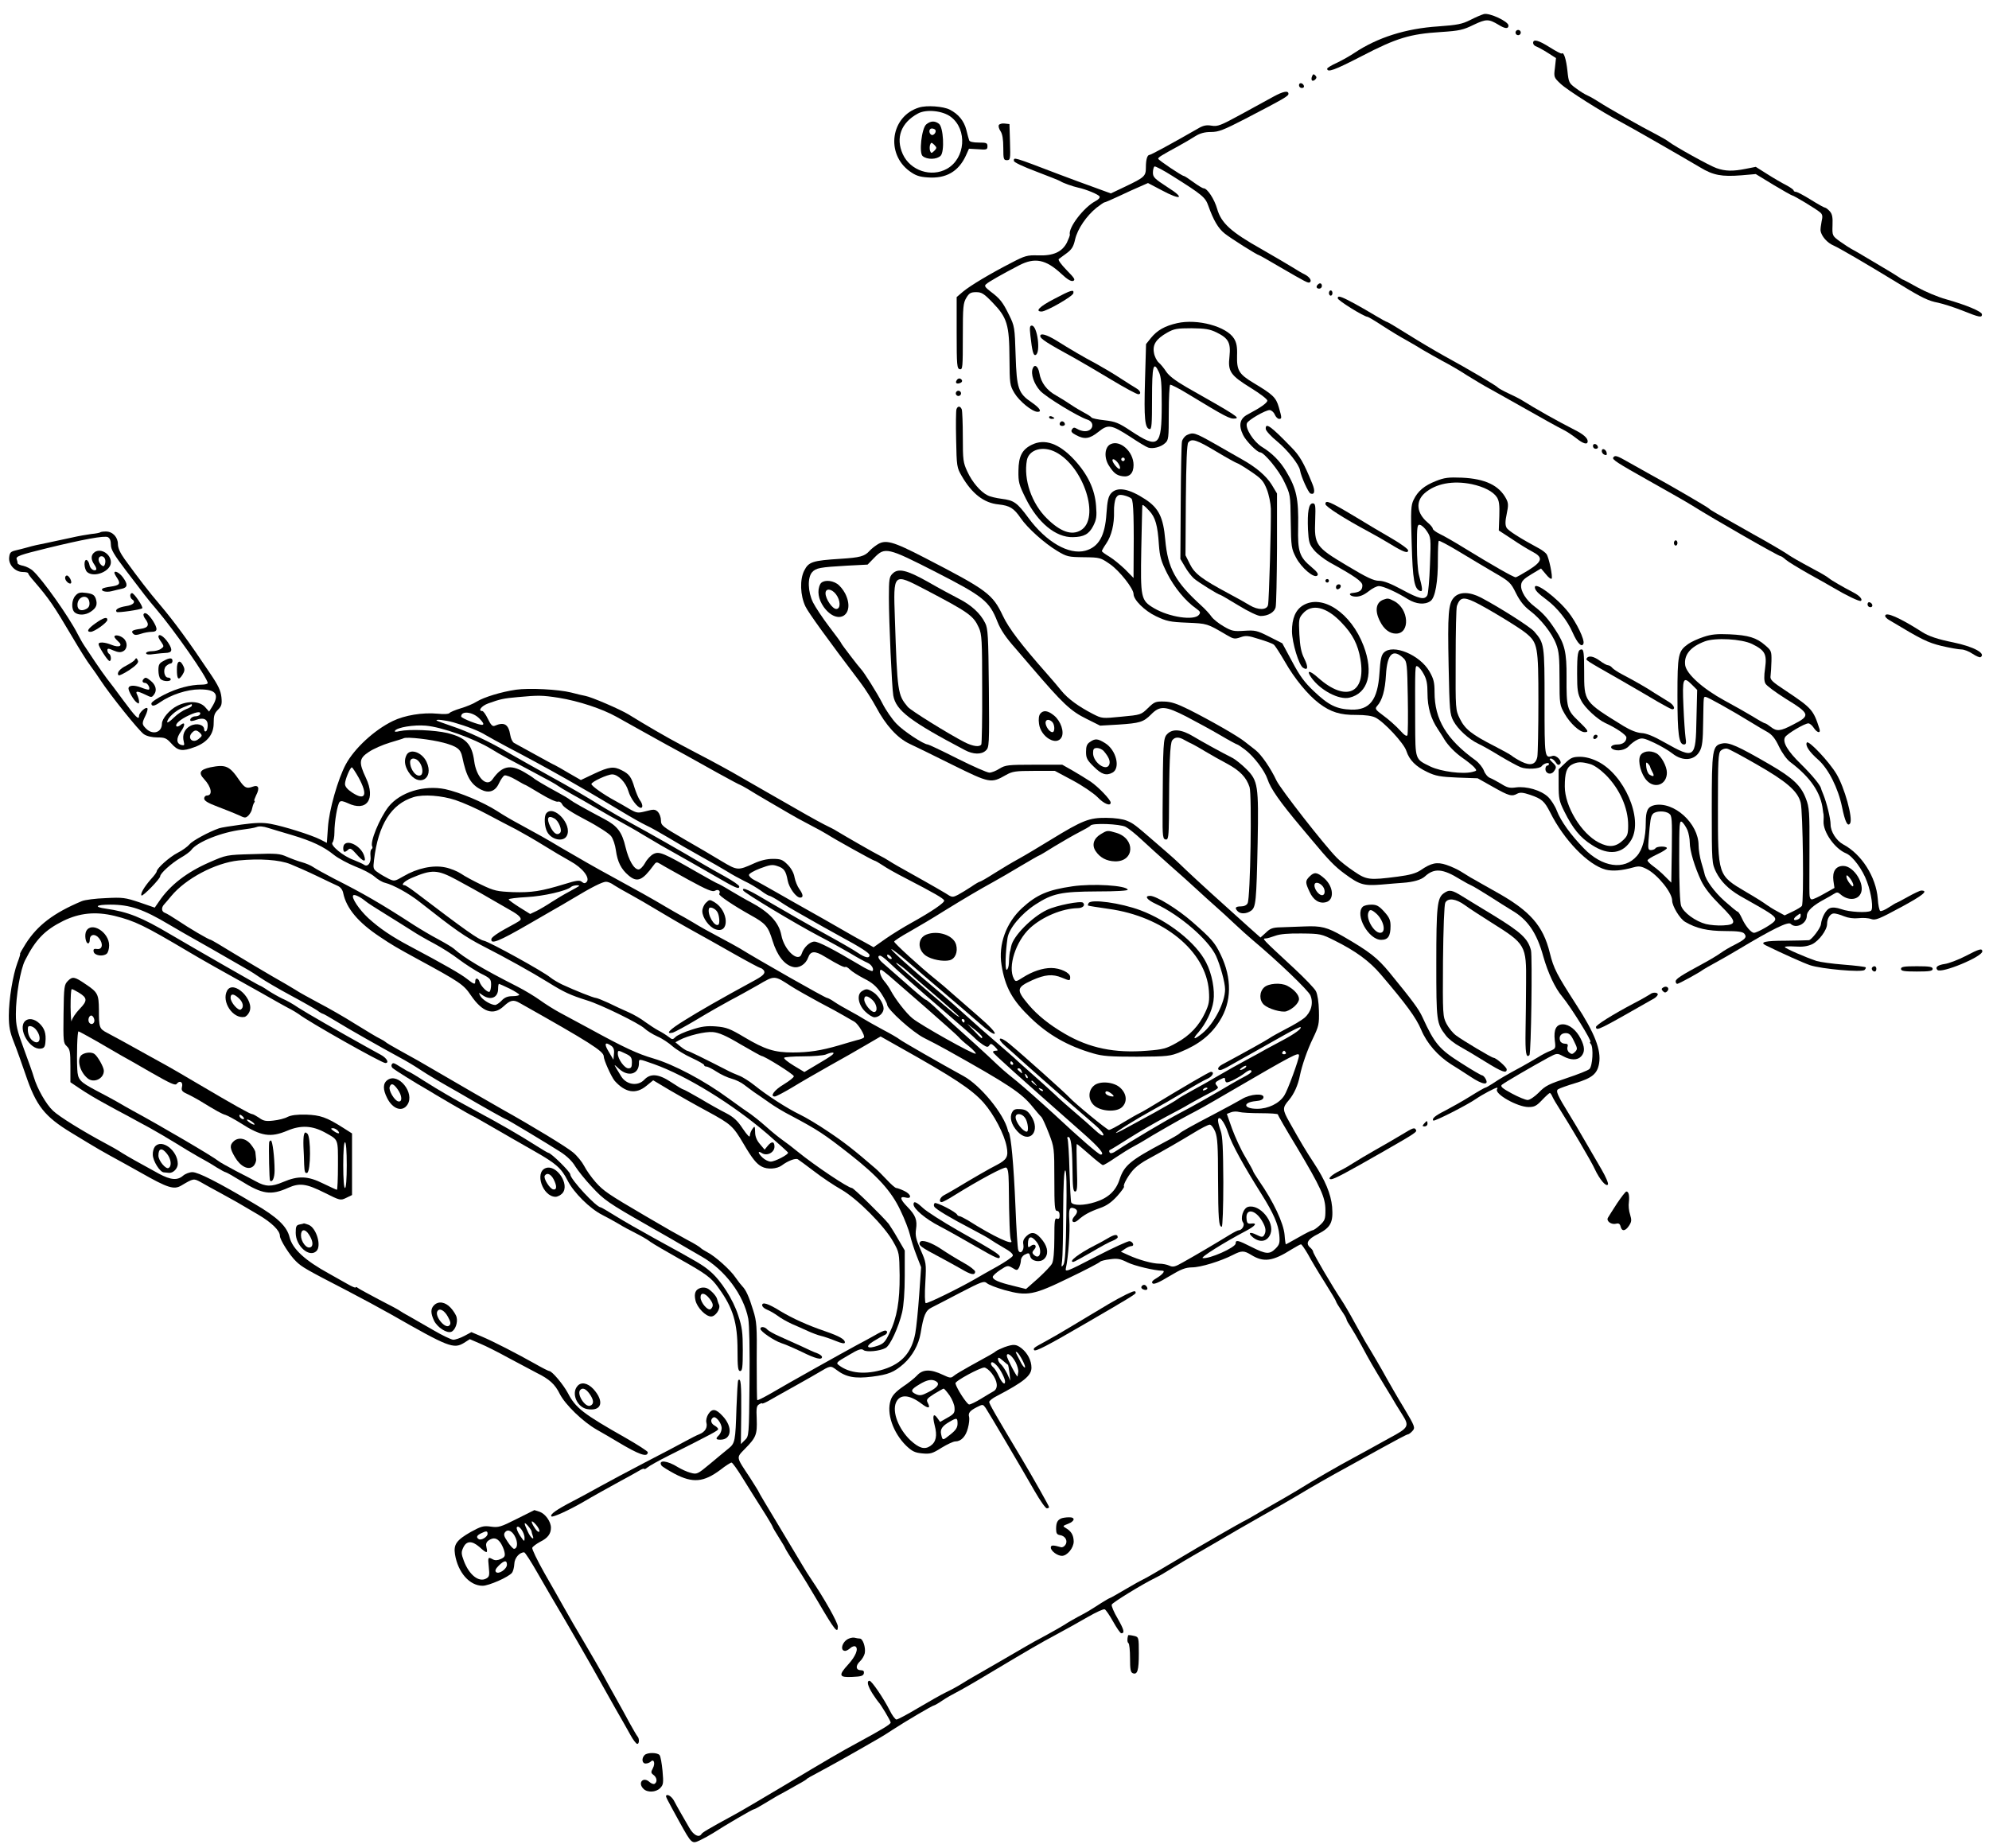 <?xml version="1.0" standalone="no"?>
<!DOCTYPE svg PUBLIC "-//W3C//DTD SVG 20010904//EN"
 "http://www.w3.org/TR/2001/REC-SVG-20010904/DTD/svg10.dtd">
<svg version="1.0" xmlns="http://www.w3.org/2000/svg"
 width="1130pt" height="1050pt" viewBox="0 0 1130 1050"
 preserveAspectRatio="xMidYMid meet">
<g transform="translate(0,1050) scale(0.1,-0.1)"
fill="#000000" stroke="none">
<path d="M8430 10420 c-14 -4 -49 -19 -78 -34 -46 -23 -72 -28 -181 -36 -185
-12 -345 -63 -477 -151 -22 -15 -66 -40 -97 -55 -32 -14 -57 -30 -57 -34 0
-24 41 -9 196 71 198 103 274 126 449 137 107 7 128 12 187 41 72 34 85 34
142 0 37 -23 56 -24 56 -4 0 23 -109 74 -140 65z"/>
<path d="M8610 10315 c0 -8 7 -15 15 -15 8 0 15 7 15 15 0 8 -7 15 -15 15 -8
0 -15 -7 -15 -15z"/>
<path d="M8710 10256 c0 -8 8 -17 18 -20 10 -4 40 -20 65 -36 l47 -30 -6 -55
c-7 -53 -6 -55 32 -91 38 -36 234 -160 344 -218 55 -29 327 -185 449 -257 74
-45 123 -54 235 -45 l81 7 100 -61 c55 -33 103 -60 106 -60 9 0 140 -79 160
-97 13 -11 15 -22 8 -51 -4 -20 -7 -44 -6 -53 5 -31 38 -69 74 -84 32 -14 180
-100 383 -224 119 -73 157 -91 211 -101 28 -6 91 -26 139 -45 97 -39 110 -41
110 -21 0 16 -91 54 -205 86 -44 12 -115 42 -159 66 -43 24 -80 44 -82 44 -3
0 -17 8 -32 19 -15 10 -61 38 -102 62 -41 24 -82 49 -91 54 -9 6 -34 20 -55
32 -22 11 -58 35 -82 52 -42 31 -43 32 -41 91 2 46 -2 65 -16 80 -10 11 -22
20 -26 20 -5 0 -41 20 -81 45 -40 25 -78 45 -85 45 -7 0 -13 4 -13 8 0 4 -19
18 -42 30 -24 12 -72 40 -108 63 l-65 41 -56 -11 c-74 -15 -118 -14 -168 4
-38 13 -238 124 -271 150 -8 7 -40 25 -70 41 -84 43 -280 154 -325 184 -22 14
-51 31 -65 37 -14 6 -44 24 -66 41 -40 29 -42 33 -49 99 -7 66 -21 110 -32 99
-3 -3 -33 13 -68 35 -65 41 -95 49 -95 25z"/>
<path d="M7454 10066 c-4 -9 -4 -20 0 -23 3 -4 12 -1 18 5 9 9 9 15 0 24 -9 9
-13 7 -18 -6z"/>
<path d="M7380 10016 c0 -9 7 -16 16 -16 9 0 14 5 12 12 -6 18 -28 21 -28 4z"/>
<path d="M7235 9951 c-27 -15 -109 -60 -181 -99 -119 -65 -136 -72 -171 -66
-30 5 -48 1 -78 -17 -143 -82 -266 -149 -274 -149 -13 0 -21 -26 -21 -72 0
-49 -8 -56 -117 -108 l-82 -39 -93 34 c-51 18 -142 52 -203 75 -262 100 -255
98 -255 76 0 -8 51 -32 128 -61 70 -27 132 -51 137 -55 12 -9 72 -30 100 -36
44 -9 119 -40 122 -51 3 -7 -8 -18 -24 -26 -66 -35 -155 -151 -145 -190 1 -4
-7 -25 -17 -46 -28 -53 -77 -75 -163 -72 -62 2 -75 -2 -150 -41 -121 -62 -238
-132 -278 -166 l-35 -30 0 -204 c0 -185 2 -203 18 -206 16 -3 17 11 17 185 0
170 2 191 20 221 16 27 26 32 56 32 31 0 44 -8 94 -60 82 -85 94 -125 95 -316
1 -145 2 -153 28 -197 28 -47 102 -107 132 -107 26 0 12 22 -33 53 -77 52 -86
79 -92 267 -5 161 -6 167 -37 230 -36 73 -51 93 -106 134 -31 24 -36 32 -25
41 13 13 91 57 187 107 90 47 153 34 241 -48 34 -32 55 -44 67 -40 14 6 7 16
-37 61 -32 33 -50 58 -45 63 6 4 26 20 46 34 28 21 38 37 47 78 14 60 65 134
122 180 21 16 41 30 44 30 4 0 42 16 84 36 42 20 97 45 121 55 l43 19 76 -40
c113 -61 138 -48 34 17 -72 47 -82 56 -82 82 0 16 4 32 9 35 4 3 50 -21 102
-54 170 -107 187 -121 204 -170 29 -81 56 -128 93 -157 35 -28 186 -123 195
-123 2 0 56 -30 118 -67 150 -87 161 -93 170 -87 14 8 -1 31 -29 45 -15 7 -45
25 -67 39 -22 14 -103 61 -179 105 -171 96 -228 147 -251 228 -16 56 -56 117
-77 117 -6 0 -32 16 -58 35 -26 19 -50 35 -54 35 -11 0 -146 91 -146 98 0 8
16 18 115 72 33 18 77 44 97 57 27 16 52 23 88 23 43 0 71 11 193 74 225 117
247 130 247 143 0 20 -30 14 -85 -16z"/>
<path d="M5221 9889 c-160 -49 -191 -262 -53 -362 33 -24 55 -32 102 -35 104
-8 175 33 217 123 l18 40 53 -3 c47 -4 52 -2 52 17 0 19 -6 21 -50 21 -32 0
-52 5 -54 13 -2 6 -10 33 -16 59 -13 51 -45 90 -94 115 -37 19 -131 26 -175
12z m181 -53 c95 -72 83 -236 -22 -295 -89 -50 -208 -11 -251 83 -42 93 -10
179 86 231 48 26 141 16 187 -19z"/>
<path d="M5262 9793 c-26 -23 -42 -163 -20 -180 25 -21 80 -20 102 2 23 23 16
163 -10 182 -24 18 -48 16 -72 -4z m52 -31 c8 -13 -11 -35 -23 -28 -16 10 -14
36 3 36 8 0 17 -4 20 -8z m-6 -119 c-16 -15 -18 -15 -24 0 -3 9 -3 25 0 34 6
15 8 15 24 0 15 -16 15 -18 0 -34z"/>
<path d="M5675 9790 c-4 -6 0 -22 9 -35 11 -16 16 -47 16 -95 0 -64 2 -70 20
-70 20 0 21 5 18 103 l-3 102 -27 3 c-14 2 -29 -2 -33 -8z"/>
<path d="M7487 8883 c-12 -11 -8 -23 8 -23 8 0 15 7 15 15 0 16 -12 20 -23 8z"/>
<path d="M5988 8801 c-83 -43 -110 -71 -70 -71 28 1 177 86 180 104 5 24 -14
18 -110 -33z"/>
<path d="M7550 8835 c0 -8 5 -15 10 -15 6 0 10 7 10 15 0 8 -4 15 -10 15 -5 0
-10 -7 -10 -15z"/>
<path d="M7600 8805 c0 -12 150 -105 169 -105 4 0 43 -23 87 -52 43 -28 104
-65 134 -81 30 -17 73 -42 95 -56 22 -13 72 -41 110 -62 39 -20 102 -57 140
-82 39 -24 95 -58 125 -74 30 -17 87 -48 125 -70 196 -111 263 -148 295 -164
19 -9 52 -31 74 -48 41 -33 66 -40 66 -18 0 18 -25 40 -71 63 -111 57 -216
116 -309 174 -8 5 -40 21 -70 35 -30 14 -57 29 -60 33 -6 9 -166 104 -302 178
-54 30 -147 85 -209 124 -61 38 -114 70 -117 70 -4 0 -33 16 -65 35 -85 51
-163 94 -192 105 -19 7 -25 6 -25 -5z"/>
<path d="M6688 8664 c-71 -16 -114 -41 -149 -84 l-28 -35 -6 -210 c-6 -211 -1
-268 26 -273 12 -2 14 26 14 174 0 187 8 216 39 150 13 -27 16 -66 16 -184 0
-241 -17 -255 -176 -150 -69 46 -88 53 -148 60 -38 4 -72 11 -75 16 -3 5 -22
17 -41 27 -19 10 -53 30 -75 45 -22 15 -60 39 -85 53 -53 29 -86 73 -95 127
-7 40 -28 54 -38 26 -12 -31 7 -87 42 -126 33 -36 215 -147 268 -164 45 -14
35 -66 -13 -66 -14 0 -33 6 -44 13 -17 10 -22 9 -30 -3 -7 -11 -2 -19 23 -32
48 -26 77 -22 127 18 56 45 73 42 183 -29 45 -30 90 -57 100 -60 26 -9 73 3
96 25 20 17 21 30 21 173 0 85 4 156 8 159 4 2 50 -21 102 -53 211 -128 238
-143 267 -139 29 3 7 18 -276 178 -64 37 -100 65 -116 89 -13 20 -32 43 -43
52 -10 9 -23 34 -26 54 -9 47 12 79 75 115 39 22 56 25 139 25 78 -1 103 -5
142 -24 67 -33 81 -58 73 -136 -10 -86 5 -107 121 -179 52 -32 94 -64 94 -72
0 -13 -38 -40 -112 -79 -44 -23 -53 -60 -26 -116 16 -34 80 -99 97 -99 22 0
106 -101 137 -167 35 -73 35 -73 37 -225 2 -146 4 -156 30 -206 31 -59 103
-120 121 -102 8 8 -1 21 -32 47 -70 58 -80 88 -77 228 3 160 -9 218 -67 315
-34 58 -81 106 -139 141 -47 29 -96 106 -85 134 6 18 105 75 129 75 9 0 23
-11 29 -25 6 -14 17 -25 25 -25 16 0 16 5 -2 67 -16 55 -33 71 -143 137 -83
50 -96 71 -94 154 2 51 -3 75 -17 98 -42 69 -208 114 -323 88z"/>
<path d="M5854 8593 c10 -90 17 -114 29 -110 31 10 11 167 -21 167 -12 0 -13
-11 -8 -57z"/>
<path d="M5910 8591 c0 -16 38 -40 197 -127 37 -21 130 -75 206 -121 76 -46
145 -83 154 -83 19 0 12 21 -12 34 -11 6 -51 32 -90 57 -38 25 -99 61 -135 81
-74 39 -150 84 -230 134 -54 33 -90 43 -90 25z"/>
<path d="M5435 8339 c-10 -15 1 -23 20 -15 9 3 13 10 10 16 -8 13 -22 13 -30
-1z"/>
<path d="M5430 8265 c0 -8 7 -15 15 -15 8 0 15 7 15 15 0 8 -7 15 -15 15 -8 0
-15 -7 -15 -15z"/>
<path d="M5434 8175 c-3 -8 -4 -85 -2 -172 3 -153 4 -160 32 -208 58 -100 126
-153 209 -161 64 -7 87 -21 126 -78 39 -57 134 -142 207 -186 55 -33 63 -35
151 -36 92 -1 95 -2 150 -40 53 -37 133 -138 133 -169 0 -33 62 -95 127 -126
61 -29 80 -33 178 -37 114 -5 112 -4 224 -70 39 -23 46 -24 78 -13 30 11 44
10 106 -10 40 -12 78 -26 84 -32 7 -5 35 -49 63 -97 54 -95 131 -189 195 -237
65 -49 120 -66 209 -65 53 0 90 -5 110 -15 49 -24 163 -147 176 -190 17 -52
54 -89 120 -120 46 -22 73 -27 170 -31 l115 -4 87 -49 c92 -52 107 -56 139
-38 16 8 33 6 72 -7 67 -23 81 -36 113 -98 79 -159 216 -300 316 -327 40 -10
91 -6 159 13 29 8 42 7 75 -10 62 -32 144 -134 144 -179 0 -31 44 -104 74
-121 63 -37 127 -52 227 -52 72 0 100 -4 109 -15 16 -20 7 -31 -53 -62 -29
-14 -65 -36 -82 -48 -16 -12 -61 -39 -100 -60 -126 -68 -155 -87 -155 -101 0
-8 4 -14 9 -14 9 0 126 64 146 80 6 4 37 22 70 40 33 18 91 51 129 74 197 118
285 161 299 147 30 -30 91 0 92 45 0 28 35 60 105 97 14 7 35 20 47 27 19 12
24 12 40 -2 40 -35 94 -34 113 3 29 52 -37 159 -98 159 -42 0 -63 -31 -56 -84
l6 -41 -57 -32 c-31 -18 -63 -33 -71 -33 -9 0 -14 11 -14 33 -1 17 0 134 0
258 1 204 -1 232 -20 281 -27 73 -74 118 -205 194 -181 105 -231 127 -269 120
-58 -11 -61 -31 -61 -376 0 -300 1 -306 24 -354 27 -54 71 -98 136 -136 25
-14 74 -42 111 -63 85 -49 100 -63 84 -82 -15 -18 -98 -65 -115 -65 -16 0 -49
38 -69 83 -9 20 -20 37 -24 37 -4 0 -38 28 -75 61 -58 52 -106 118 -113 154
-1 6 -9 34 -18 64 -9 30 -16 74 -16 98 0 125 -141 252 -252 228 -37 -9 -48
-31 -48 -99 0 -84 -18 -154 -51 -190 -71 -82 -196 -64 -300 43 -75 77 -132
156 -154 214 -10 27 -33 63 -51 80 -40 37 -121 61 -182 53 -35 -5 -50 -1 -83
20 -22 13 -51 29 -64 34 -13 5 -28 23 -35 42 -7 18 -28 44 -47 58 -165 119
-233 232 -233 387 0 56 -5 76 -29 118 -55 95 -208 158 -259 107 -15 -15 -20
-41 -25 -117 -10 -152 -55 -210 -160 -207 -84 3 -129 25 -213 105 -53 50 -80
87 -123 168 l-56 104 -75 38 c-69 35 -80 37 -141 33 -59 -4 -71 -2 -117 25
-28 16 -59 41 -69 55 -10 15 -36 43 -58 63 -149 136 -190 211 -205 374 -11
128 -37 180 -113 230 -93 61 -159 73 -194 35 -16 -18 -22 -42 -27 -116 -8
-127 -44 -190 -120 -211 -93 -25 -222 49 -323 186 -65 88 -82 100 -153 109
-30 4 -66 12 -80 20 -40 20 -87 75 -114 134 -24 51 -26 66 -26 197 0 78 -3
148 -6 157 -8 20 -23 21 -30 1z m994 -508 c12 -12 15 -114 12 -417 l0 -34 -47
48 c-27 26 -67 59 -90 73 -24 14 -43 28 -43 32 0 3 11 23 25 43 30 44 46 111
44 182 -1 28 4 62 10 75 11 19 18 22 44 17 18 -4 38 -12 45 -19z m101 -69 c35
-37 48 -83 55 -193 5 -68 12 -93 47 -163 41 -81 104 -157 164 -199 25 -18 27
-23 16 -37 -28 -33 -167 -13 -254 38 -76 45 -78 57 -73 338 3 134 5 244 6 246
1 7 12 -1 39 -30z m1446 -839 c18 -18 20 -35 23 -220 2 -111 1 -208 -2 -216
-4 -9 -17 -1 -43 28 -21 23 -62 60 -91 81 -49 36 -52 41 -38 57 29 32 45 89
50 176 7 122 40 152 101 94z m113 -88 c17 -30 22 -56 22 -110 0 -79 19 -145
59 -204 14 -22 31 -47 36 -57 22 -36 62 -77 105 -107 25 -17 53 -40 64 -51 18
-21 18 -21 -9 -28 -55 -14 -177 2 -237 30 -90 44 -87 35 -88 251 -1 326 -1
325 13 319 8 -3 24 -22 35 -43z m1890 -513 c170 -97 235 -152 252 -218 13 -48
19 -567 7 -587 -4 -6 -27 -20 -52 -32 l-46 -22 -42 23 c-23 12 -51 30 -62 38
-11 9 -63 42 -115 72 -162 96 -160 90 -160 489 0 263 2 299 16 314 10 9 26 14
37 11 11 -2 85 -42 165 -88z m-495 -281 c16 -11 17 -32 15 -202 l-3 -190 -35
35 c-19 20 -50 46 -67 58 -18 13 -33 28 -33 33 0 6 25 21 55 35 30 14 55 30
55 35 0 12 -57 12 -65 -1 -3 -5 -15 -10 -25 -10 -16 0 -18 6 -14 58 9 114 12
133 24 147 15 18 70 20 93 2z m104 -94 c7 -18 13 -49 13 -70 0 -47 28 -139 65
-218 20 -41 55 -85 108 -138 94 -93 97 -111 17 -115 -30 -2 -75 2 -99 8 -58
15 -127 65 -140 103 -7 18 -11 125 -11 260 0 212 1 228 17 216 9 -8 22 -28 30
-46z m942 -313 c0 -10 -6 -8 -19 9 -11 13 -20 31 -20 40 0 12 5 10 20 -9 11
-14 20 -32 19 -40z m-299 -174 c0 -8 -7 -17 -16 -20 -25 -10 -30 2 -8 19 24
18 24 18 24 1z"/>
<path d="M5960 8130 c0 -6 7 -10 15 -10 8 0 15 2 15 4 0 2 -7 6 -15 10 -8 3
-15 1 -15 -4z"/>
<path d="M6026 8103 c-11 -11 -6 -23 9 -23 8 0 15 4 15 9 0 13 -16 22 -24 14z"/>
<path d="M7191 8063 c0 -10 30 -43 66 -72 59 -49 124 -131 129 -164 6 -36 47
-126 59 -131 24 -9 28 14 10 57 -48 118 -71 158 -120 207 -116 120 -146 141
-144 103z"/>
<path d="M6743 8028 c-12 -6 -25 -22 -28 -37 -3 -14 -6 -170 -7 -346 l-2 -321
26 -44 c14 -25 37 -54 50 -66 22 -20 141 -94 151 -94 2 0 49 -27 103 -60 57
-35 110 -60 126 -60 42 0 78 21 85 49 4 14 7 166 8 337 l0 310 -30 50 c-31 50
-90 100 -169 144 -24 14 -94 53 -154 88 -115 65 -123 67 -159 50z m166 -93
c60 -36 113 -65 118 -66 4 0 40 -21 78 -47 61 -41 73 -54 92 -102 12 -30 22
-80 23 -110 2 -84 -10 -522 -16 -547 -6 -30 -56 -31 -104 -2 -19 12 -73 42
-120 67 -151 81 -193 112 -220 167 l-25 50 2 314 c2 216 6 318 14 327 20 24
46 16 158 -51z"/>
<path d="M5862 7973 c-55 -27 -75 -65 -76 -147 -1 -66 3 -80 41 -157 69 -139
171 -223 268 -221 63 1 92 17 116 64 18 36 21 53 16 114 -7 95 -48 180 -125
263 -86 92 -167 120 -240 84z m136 -42 c160 -83 254 -378 142 -444 -52 -31
-116 -8 -192 67 -87 85 -134 222 -114 331 12 61 91 84 164 46z"/>
<path d="M6309 7976 c-33 -16 -38 -75 -10 -120 28 -44 44 -57 79 -62 39 -6 62
17 62 64 0 76 -77 145 -131 118z m81 -86 c0 -5 -4 -10 -10 -10 -5 0 -10 5 -10
10 0 6 5 10 10 10 6 0 10 -4 10 -10z m-36 -24 c9 -14 12 -27 7 -30 -8 -5 -41
35 -41 49 0 13 19 3 34 -19z"/>
<path d="M9050 7966 c0 -9 7 -16 16 -16 9 0 14 5 12 12 -6 18 -28 21 -28 4z"/>
<path d="M9100 7937 c0 -8 7 -18 16 -21 11 -4 14 -1 12 11 -4 21 -28 30 -28
10z"/>
<path d="M9165 7900 c-7 -11 26 -32 195 -127 119 -67 218 -123 250 -143 134
-84 494 -290 506 -290 4 0 17 -9 28 -19 12 -11 71 -47 131 -81 61 -34 124 -69
140 -79 76 -45 149 -80 157 -75 12 8 -8 30 -41 47 -56 29 -127 70 -141 82 -8
7 -39 26 -68 41 -120 65 -137 75 -176 101 -23 15 -106 64 -186 108 -216 122
-245 138 -250 145 -5 7 -239 143 -330 192 -30 17 -85 48 -123 69 -73 42 -82
44 -92 29z"/>
<path d="M8158 7767 c-66 -26 -103 -57 -127 -107 -15 -31 -17 -58 -11 -245 6
-213 15 -262 49 -273 15 -5 13 14 -8 93 -6 22 -11 95 -11 163 0 111 2 123 17
120 10 -2 28 -18 40 -37 22 -33 23 -39 17 -190 -3 -86 -10 -164 -15 -173 -15
-28 -45 -22 -144 32 -65 35 -104 50 -130 50 -30 0 -69 18 -182 86 -178 106
-187 118 -181 260 3 83 1 94 -14 94 -23 0 -31 -48 -27 -149 4 -70 7 -83 34
-116 17 -21 56 -51 87 -69 145 -80 188 -110 188 -132 0 -28 -15 -39 -55 -43
-30 -2 -14 -21 19 -21 22 0 46 10 71 30 21 17 47 30 59 30 25 0 104 -36 164
-74 47 -29 97 -34 129 -11 27 19 43 110 42 239 0 54 2 100 5 103 2 3 52 -23
110 -58 58 -35 148 -89 201 -120 92 -53 98 -59 128 -120 22 -44 46 -74 79 -99
61 -46 126 -128 149 -190 16 -41 19 -77 19 -198 0 -145 1 -148 30 -199 31 -54
85 -103 113 -103 26 0 21 9 -36 64 -64 61 -68 76 -67 248 1 141 -10 189 -64
270 -42 64 -69 94 -118 132 -48 36 -80 88 -76 123 2 21 16 35 58 60 l55 33 27
-32 c14 -18 29 -30 33 -26 8 8 -15 121 -29 140 -6 8 -23 21 -37 29 -115 62
-181 104 -190 121 -8 15 -8 36 1 78 10 48 10 61 -3 86 -40 76 -119 114 -252
120 -76 3 -99 0 -147 -19z m204 -18 c69 -15 121 -42 142 -74 13 -20 16 -44 14
-107 l-3 -82 75 -49 c41 -28 92 -59 115 -71 63 -33 59 -55 -20 -105 -36 -22
-69 -41 -74 -41 -13 0 -130 67 -290 165 -53 33 -116 69 -139 80 -23 11 -42 25
-42 31 0 6 -13 22 -29 35 -63 53 -70 120 -17 167 63 55 161 73 268 51z"/>
<path d="M7530 7636 c0 -14 106 -82 244 -156 36 -19 93 -52 126 -72 75 -46
100 -54 100 -35 0 7 -39 36 -87 64 -49 28 -148 87 -222 132 -137 82 -161 92
-161 67z"/>
<path d="M569 7475 c-3 -2 -25 -7 -50 -9 -24 -3 -75 -12 -114 -21 -38 -8 -101
-22 -140 -30 -38 -7 -86 -18 -105 -24 -19 -5 -51 -14 -70 -18 -30 -7 -35 -13
-38 -41 -4 -41 34 -82 78 -82 16 0 30 -3 30 -7 0 -5 15 -25 33 -45 86 -100
112 -138 217 -316 40 -68 86 -142 104 -165 17 -23 43 -60 57 -82 55 -84 221
-291 247 -307 16 -11 47 -18 76 -18 43 0 52 -4 80 -35 37 -42 62 -46 131 -20
73 26 110 74 109 138 0 40 4 54 24 74 21 21 24 32 20 72 -4 37 -18 67 -65 136
-119 178 -202 292 -287 392 -59 69 -119 147 -198 256 -25 35 -38 63 -38 85 0
40 -30 72 -68 72 -16 0 -31 -2 -33 -5z m61 -70 c0 -27 17 -56 86 -147 97 -128
126 -166 170 -217 105 -123 294 -394 294 -422 0 -5 -15 -9 -34 -9 -64 0 -140
-20 -213 -57 -40 -20 -73 -42 -73 -50 0 -18 17 -16 48 6 63 44 155 74 226 74
96 0 115 -29 69 -102 l-15 -24 -24 27 c-31 33 -98 36 -158 5 -42 -21 -86 -72
-86 -101 0 -50 -52 -66 -90 -28 -24 24 -25 30 -3 75 9 19 14 38 10 41 -9 10
-47 -26 -47 -43 0 -27 -18 -9 -89 87 -38 52 -81 109 -94 125 -13 17 -43 59
-67 95 -24 36 -51 76 -60 90 -10 14 -27 45 -39 68 -49 97 -200 310 -253 358
-12 12 -38 25 -55 29 -18 3 -33 10 -33 15 0 5 -2 15 -5 22 -7 17 16 25 175 64
201 49 324 72 343 62 11 -6 17 -20 17 -43z m460 -914 c0 -5 -15 -14 -32 -20
-18 -7 -50 -28 -70 -48 -21 -21 -38 -32 -38 -26 0 23 47 66 91 84 54 22 49 21
49 10z m45 -52 c-4 -5 -15 -9 -25 -9 -19 0 -36 -17 -27 -26 2 -2 17 0 32 6 41
15 65 4 65 -30 0 -16 -4 -32 -10 -35 -5 -3 -10 1 -10 10 0 28 -43 39 -78 21
-34 -18 -48 -51 -38 -90 5 -20 3 -23 -13 -19 -30 8 -31 38 -3 77 26 37 24 59
-3 36 -9 -7 -18 -10 -22 -7 -11 12 21 40 71 63 47 22 73 23 61 3z m2 -104 c13
-14 12 -17 -9 -34 -34 -28 -67 6 -36 37 16 16 26 15 45 -3z"/>
<path d="M532 7358 c-16 -16 -15 -39 4 -66 9 -13 14 -26 10 -29 -11 -11 -35 6
-38 28 -2 12 -9 24 -15 27 -19 6 -16 -53 3 -69 40 -33 134 5 134 56 0 51 -65
86 -98 53z m64 -33 c4 -8 3 -22 0 -31 -5 -13 -9 -14 -21 -4 -8 7 -15 21 -15
31 0 23 28 25 36 4z"/>
<path d="M650 7245 c0 -3 7 -17 16 -30 21 -32 13 -41 -37 -48 -22 -3 -44 -8
-47 -12 -13 -13 21 -22 52 -14 17 4 43 11 59 14 33 7 34 26 5 65 -19 26 -48
41 -48 25z"/>
<path d="M370 7216 c0 -16 24 -38 33 -30 8 9 -11 44 -23 44 -6 0 -10 -6 -10
-14z"/>
<path d="M429 7116 c-23 -24 -25 -79 -4 -96 21 -17 60 -16 90 4 33 22 40 41
29 75 -8 21 -18 27 -53 32 -35 5 -47 2 -62 -15z m79 -38 c2 -19 -3 -30 -18
-38 -29 -15 -50 -6 -50 23 0 51 62 65 68 15z"/>
<path d="M740 7116 c0 -8 5 -18 10 -21 24 -15 8 -33 -35 -39 -42 -7 -64 -20
-52 -33 6 -6 137 13 145 21 7 8 -46 86 -58 86 -6 0 -10 -6 -10 -14z"/>
<path d="M816 7011 c-3 -4 1 -17 9 -27 26 -34 18 -51 -26 -57 -47 -6 -57 -13
-42 -28 9 -9 20 -8 44 0 17 6 45 11 60 11 35 0 37 16 7 64 -24 36 -44 51 -52
37z"/>
<path d="M543 6959 c-44 -31 -54 -49 -28 -49 21 0 94 52 95 68 0 19 -22 13
-67 -19z"/>
<path d="M650 6882 c0 -4 10 -16 21 -26 30 -25 7 -38 -37 -20 -39 16 -74 18
-74 4 0 -13 46 -86 60 -95 5 -3 10 3 10 14 0 11 -4 23 -10 26 -5 3 -10 12 -10
20 0 12 6 12 35 -1 26 -11 41 -12 55 -4 25 13 26 52 2 73 -19 17 -52 23 -52 9z"/>
<path d="M900 6882 c0 -4 7 -18 17 -31 15 -23 15 -25 -2 -37 -10 -8 -34 -14
-52 -14 -18 0 -33 -5 -33 -11 0 -8 15 -10 46 -5 26 3 54 6 63 6 40 1 44 16 16
59 -24 36 -55 55 -55 33z"/>
<path d="M765 6750 c-4 -6 -24 -19 -46 -31 -39 -19 -58 -43 -45 -56 3 -3 30
10 61 30 37 25 53 42 49 52 -7 18 -11 19 -19 5z"/>
<path d="M928 6744 c-23 -12 -28 -21 -28 -52 0 -21 5 -43 12 -50 15 -15 58
-16 58 -2 0 6 -7 10 -15 10 -22 0 -30 46 -12 65 9 8 20 15 26 15 6 0 11 7 11
15 0 19 -17 19 -52 -1z"/>
<path d="M1005 6696 c0 -56 9 -65 31 -31 13 21 15 31 6 50 -19 41 -38 31 -37
-19z"/>
<path d="M817 6643 c-12 -11 -8 -23 7 -23 14 0 31 -29 22 -38 -3 -2 -23 3 -45
12 -40 15 -71 13 -71 -6 0 -15 28 -64 44 -77 14 -11 16 -11 16 3 0 10 -5 26
-10 37 -13 24 -2 25 46 2 35 -17 36 -17 50 2 17 23 9 54 -20 77 -23 19 -30 21
-39 11z"/>
<path d="M9510 7415 c0 -8 5 -15 10 -15 6 0 10 7 10 15 0 8 -4 15 -10 15 -5 0
-10 -7 -10 -15z"/>
<path d="M4980 7403 c-14 -9 -32 -24 -40 -33 -28 -31 -54 -38 -165 -45 -158
-10 -181 -17 -206 -67 -26 -51 -23 -141 7 -204 16 -34 125 -185 310 -429 29
-38 70 -103 91 -142 56 -105 121 -176 190 -209 32 -15 143 -69 247 -121 209
-103 216 -105 300 -57 37 21 54 24 160 24 l119 0 101 -54 c56 -30 119 -73 141
-95 36 -38 75 -54 75 -31 0 16 -70 89 -114 119 -23 15 -68 43 -101 62 l-60 34
-160 0 c-149 0 -163 -2 -196 -22 -20 -13 -46 -23 -58 -23 -13 0 -94 36 -182
80 -87 44 -163 80 -168 80 -23 0 -140 77 -179 119 -24 25 -60 77 -79 115 -30
59 -105 178 -123 196 -12 12 -110 140 -110 144 0 3 -31 46 -69 95 -38 50 -79
112 -92 138 -30 61 -32 142 -5 172 22 24 43 28 198 37 l117 6 38 39 c60 62 75
59 349 -81 270 -138 305 -166 350 -281 19 -48 48 -91 104 -154 19 -22 60 -70
90 -105 178 -208 222 -250 314 -295 l76 -38 104 6 c121 8 142 14 185 57 51 52
81 50 202 -12 57 -30 144 -77 193 -106 49 -29 92 -52 95 -52 3 0 24 -14 45
-30 49 -37 111 -119 127 -167 17 -53 70 -129 191 -273 7 -9 35 -42 63 -75 92
-111 130 -150 185 -190 84 -62 107 -69 208 -61 48 4 103 9 122 10 59 4 104 17
125 36 53 49 102 45 200 -16 28 -17 58 -33 68 -37 9 -4 54 -31 100 -60 45 -29
102 -65 127 -80 89 -52 141 -127 178 -262 26 -92 67 -180 107 -227 49 -59 173
-258 160 -258 -4 0 -3 -6 3 -12 16 -19 10 -125 -8 -142 -8 -8 -67 -31 -130
-52 -99 -33 -121 -43 -157 -81 -24 -24 -52 -43 -64 -43 -12 0 -53 17 -90 37
-54 29 -66 40 -57 49 13 12 175 106 263 154 51 27 51 27 85 9 44 -24 82 -24
103 -1 22 24 21 54 -3 101 -25 49 -65 81 -101 81 -38 0 -53 -30 -46 -91 6 -46
5 -47 -26 -60 -18 -7 -49 -23 -69 -36 -21 -13 -62 -36 -90 -52 -91 -49 -130
-72 -167 -97 -20 -13 -39 -24 -43 -24 -3 0 -42 -22 -85 -49 -43 -27 -106 -62
-140 -80 -60 -30 -80 -47 -70 -58 6 -6 190 87 242 123 38 26 110 64 120 64 3
0 4 -4 0 -9 -16 -26 116 -101 179 -101 33 0 45 6 77 40 21 22 41 40 44 40 3 0
10 -10 15 -22 6 -13 23 -42 38 -65 59 -93 184 -304 202 -345 27 -58 65 -104
75 -88 4 6 -12 43 -35 83 -23 40 -67 115 -97 167 -30 52 -70 120 -89 150 -65
105 -77 132 -62 141 7 5 51 21 98 35 96 29 125 53 135 113 12 75 -24 169 -129
331 -112 174 -129 206 -151 295 -38 156 -113 240 -305 347 -25 14 -63 36 -85
48 -22 13 -49 28 -60 34 -11 7 -36 22 -55 34 -19 12 -56 29 -83 38 -54 18 -86
11 -147 -31 -26 -17 -60 -27 -130 -36 -162 -21 -176 -19 -249 31 -36 24 -79
58 -96 76 -68 68 -321 392 -343 439 -33 70 -85 146 -119 173 -15 12 -42 33
-60 47 -39 32 -197 122 -318 183 -69 34 -101 45 -142 46 -48 1 -55 -2 -91 -37
-39 -38 -41 -39 -150 -49 -111 -11 -111 -11 -164 16 -81 42 -140 85 -177 130
-18 23 -57 68 -86 101 -143 162 -214 255 -247 325 -59 125 -89 147 -445 331
-184 95 -224 106 -273 72z m3962 -2818 c21 -42 21 -46 6 -62 -14 -14 -20 -14
-33 -3 -9 7 -13 21 -10 31 5 14 1 19 -15 19 -11 0 -23 7 -26 15 -10 25 4 45
31 45 20 0 30 -9 47 -45z"/>
<path d="M5071 7241 c-19 -19 -21 -32 -21 -138 0 -135 17 -510 25 -555 15 -85
96 -146 407 -310 47 -25 93 -26 118 -3 20 18 21 28 18 354 -3 298 -5 340 -21
371 -27 55 -78 102 -153 140 -37 19 -115 61 -172 94 -121 68 -169 79 -201 47z
m182 -89 c252 -132 277 -150 308 -218 17 -37 19 -72 19 -348 1 -168 -2 -311
-5 -316 -10 -16 -47 -11 -95 13 -91 47 -306 180 -323 201 -57 68 -59 82 -73
504 -9 259 -10 257 169 164z"/>
<path d="M7530 7200 c0 -5 5 -10 10 -10 6 0 10 5 10 10 0 6 -4 10 -10 10 -5 0
-10 -4 -10 -10z"/>
<path d="M4660 7181 c-19 -37 -11 -86 20 -130 81 -111 183 -44 121 78 -11 21
-31 45 -45 54 -35 23 -83 22 -96 -2z m89 -57 c27 -35 28 -84 2 -84 -22 0 -61
57 -61 89 0 30 34 27 59 -5z"/>
<path d="M7590 7164 c0 -9 5 -14 12 -12 18 6 21 28 4 28 -9 0 -16 -7 -16 -16z"/>
<path d="M8720 7163 c0 -16 17 -34 67 -71 60 -45 117 -116 148 -187 27 -61 52
-86 61 -62 8 22 -40 121 -86 179 -67 84 -191 176 -190 141z"/>
<path d="M8261 7106 c-33 -35 -37 -93 -31 -391 5 -253 7 -273 27 -311 25 -47
87 -104 142 -130 20 -9 75 -40 122 -69 47 -28 100 -57 118 -64 33 -14 109 -10
120 6 9 14 41 24 41 13 0 -6 -4 -10 -10 -10 -5 0 -10 -9 -10 -19 0 -27 31 -36
47 -15 18 24 17 30 -9 54 -15 14 -18 20 -7 20 8 0 20 -10 27 -21 10 -16 17
-18 25 -10 15 15 -21 53 -43 46 -45 -14 -45 -11 -45 308 0 327 -1 332 -58 398
-21 26 -198 138 -302 193 -65 34 -123 35 -154 2z m114 -25 c62 -29 256 -146
294 -178 67 -55 71 -75 71 -389 0 -155 -3 -296 -6 -314 -9 -44 -38 -53 -89
-28 -22 11 -47 26 -55 33 -8 7 -53 32 -100 56 -129 66 -167 96 -196 155 -25
51 -25 51 -24 337 0 157 3 293 7 304 17 48 36 53 98 24z"/>
<path d="M7860 7093 c-43 -15 -51 -63 -20 -123 23 -46 55 -70 91 -70 82 0 74
141 -11 185 -31 16 -36 17 -60 8z"/>
<path d="M7402 7060 c-42 -26 -62 -74 -62 -147 1 -66 39 -192 63 -207 28 -18
31 3 7 52 -18 36 -24 69 -28 138 -4 84 -3 92 20 118 50 58 134 39 219 -51 64
-66 94 -125 108 -209 33 -194 -82 -245 -239 -106 -50 45 -71 46 -40 2 51 -72
157 -128 216 -114 107 25 139 142 81 294 -71 188 -235 297 -345 230z"/>
<path d="M10610 7066 c0 -9 7 -16 16 -16 17 0 14 22 -4 28 -7 2 -12 -3 -12
-12z"/>
<path d="M10710 7000 c0 -5 10 -16 23 -23 186 -112 217 -127 297 -147 47 -11
98 -20 113 -20 15 0 44 -11 64 -25 20 -13 40 -22 45 -19 33 21 -39 60 -155 84
-89 18 -139 35 -177 59 -128 82 -210 118 -210 91z"/>
<path d="M9678 6881 c-31 -10 -70 -28 -87 -40 -57 -41 -61 -58 -61 -294 0
-218 8 -277 37 -277 12 0 14 8 9 39 -3 22 -9 102 -12 179 -7 157 -2 172 47
123 l31 -31 -4 -164 c-4 -227 -9 -231 -180 -135 -63 36 -105 53 -133 54 -26 2
-60 15 -100 39 -228 141 -225 136 -225 314 0 97 -3 122 -14 122 -22 0 -26 -23
-26 -139 0 -91 3 -113 23 -151 19 -40 93 -108 137 -128 62 -28 120 -68 120
-82 0 -24 -20 -40 -51 -40 -30 0 -46 -14 -29 -25 25 -16 74 -8 94 16 12 13 34
30 50 37 25 11 35 9 95 -19 36 -17 82 -44 102 -60 59 -47 127 -41 156 14 14
25 18 61 19 162 3 156 1 145 15 145 10 0 150 -78 262 -147 29 -18 68 -41 88
-52 26 -15 44 -36 66 -83 18 -37 44 -73 64 -88 114 -86 174 -173 185 -272 1
-10 3 -21 4 -25 1 -5 1 -22 0 -40 -3 -60 64 -156 129 -182 37 -16 94 -93 118
-161 26 -70 37 -156 22 -165 -20 -13 -124 -7 -167 9 -29 10 -50 12 -66 6 -22
-8 -46 -51 -51 -92 -2 -21 -52 -87 -68 -90 -7 -1 -67 -2 -134 -3 -114 0 -148
-8 -112 -26 98 -48 214 -100 252 -113 66 -22 295 -42 310 -27 6 6 9 13 6 15
-3 3 -59 10 -124 15 -66 5 -136 15 -155 21 -61 20 -180 72 -180 79 0 4 26 5
59 3 42 -3 69 1 96 13 39 19 85 81 85 115 0 32 18 60 39 60 10 0 36 -7 57 -16
25 -10 54 -14 83 -11 24 3 56 1 72 -5 24 -8 44 0 168 67 126 68 159 95 116 95
-7 0 -41 -16 -75 -35 -34 -19 -64 -35 -66 -35 -3 0 -22 -12 -44 -26 -21 -14
-43 -23 -48 -20 -5 3 -12 34 -14 70 -10 124 -92 253 -196 308 -39 21 -72 73
-72 113 0 34 -22 123 -41 170 -7 17 -13 32 -13 35 -5 20 -51 76 -113 137 -78
76 -107 126 -92 154 10 19 111 79 133 79 7 0 21 -11 30 -25 19 -29 41 -34 33
-7 -35 109 -43 118 -191 217 -79 52 -91 63 -87 85 2 14 4 51 5 84 1 56 -1 60
-36 90 -49 43 -95 57 -203 62 -70 3 -103 0 -147 -15z m276 -40 c73 -36 85 -57
74 -137 -7 -48 -6 -74 2 -88 6 -12 58 -50 115 -86 140 -86 142 -96 42 -147
-72 -38 -93 -40 -127 -13 -14 11 -28 20 -32 20 -4 0 -35 17 -70 39 -35 21
-107 62 -161 91 -123 67 -215 150 -223 200 -8 59 29 105 112 136 59 22 208 14
268 -15z"/>
<path d="M9015 6760 c-7 -11 -8 -10 185 -120 80 -46 178 -103 218 -127 40 -23
77 -43 82 -43 22 0 8 27 -22 44 -18 11 -52 32 -76 47 -43 29 -113 69 -189 109
-23 12 -47 28 -54 36 -6 8 -17 14 -23 14 -7 0 -27 11 -46 25 -35 26 -65 32
-75 15z"/>
<path d="M2930 6581 c-82 -12 -180 -42 -221 -67 -20 -13 -62 -30 -93 -39 -30
-9 -58 -21 -62 -26 -4 -6 -31 -8 -68 -4 -85 8 -188 -9 -255 -42 -105 -51 -217
-155 -266 -245 -45 -83 -96 -262 -102 -360 l-6 -87 -37 19 c-51 26 -210 76
-283 89 -43 8 -84 7 -165 -4 -59 -8 -116 -17 -127 -21 -58 -20 -152 -71 -168
-91 -11 -13 -41 -35 -67 -48 -47 -24 -120 -89 -120 -107 0 -4 -15 -25 -34 -45
-38 -44 -60 -82 -52 -91 7 -7 106 95 106 109 0 17 65 75 116 105 27 15 55 36
61 45 34 46 173 101 288 115 33 4 70 10 83 15 14 6 38 4 65 -5 23 -7 85 -26
137 -41 113 -34 179 -65 238 -113 24 -19 78 -48 120 -65 43 -16 92 -42 110
-58 18 -16 45 -32 60 -35 47 -12 135 -60 198 -110 198 -156 256 -197 359 -250
129 -66 273 -146 370 -206 90 -56 125 -72 220 -102 77 -23 297 -131 326 -159
14 -13 47 -34 74 -46 26 -11 65 -37 86 -56 22 -19 71 -49 109 -66 39 -18 70
-36 70 -40 0 -5 6 -9 13 -9 8 0 33 -13 58 -29 24 -16 63 -34 86 -40 23 -6 55
-22 70 -34 15 -12 42 -31 58 -43 17 -11 54 -37 84 -58 29 -21 85 -55 125 -75
154 -82 187 -104 334 -219 158 -124 236 -210 287 -318 25 -51 49 -115 55 -141
6 -27 22 -78 37 -116 l26 -67 -11 -158 c-6 -86 -16 -184 -22 -217 -20 -108
-75 -172 -179 -205 -102 -32 -194 -24 -255 23 -18 13 -15 17 53 56 58 35 75
40 87 30 16 -13 92 -6 125 12 26 13 74 118 94 202 9 39 15 115 15 207 l0 145
-39 67 c-21 37 -45 74 -52 84 -34 42 -199 204 -209 204 -21 0 -212 128 -309
207 -25 21 -62 49 -82 63 -20 14 -64 49 -97 79 -34 30 -73 61 -86 70 -14 9
-71 49 -127 90 -139 102 -311 193 -427 227 -89 26 -163 60 -362 169 -58 31
-133 72 -167 90 -34 18 -86 51 -115 72 -29 21 -87 56 -128 77 -199 101 -304
164 -362 216 -9 8 -49 32 -90 54 -40 21 -102 58 -138 81 -186 121 -287 179
-455 264 -49 26 -101 54 -115 64 -14 10 -43 22 -65 28 -22 6 -60 20 -85 31
-40 18 -59 20 -195 15 -149 -4 -150 -5 -244 -46 -129 -56 -225 -130 -287 -222
l-25 -36 -87 30 c-81 27 -95 29 -192 24 -58 -2 -118 -10 -135 -17 -160 -67
-252 -137 -319 -242 -20 -32 -35 -58 -32 -58 2 0 -4 -22 -15 -50 -26 -70 -49
-208 -49 -301 0 -63 6 -93 29 -151 16 -40 45 -122 66 -183 60 -178 107 -238
260 -331 158 -96 159 -97 300 -174 33 -18 76 -42 95 -53 153 -87 188 -98 230
-73 69 41 70 41 109 20 20 -12 72 -40 116 -64 84 -46 88 -48 213 -122 76 -45
122 -90 122 -120 0 -22 56 -111 92 -145 34 -33 57 -46 293 -168 77 -40 190
-101 250 -135 322 -184 352 -196 411 -160 l33 21 58 -25 c32 -13 105 -50 163
-82 58 -31 130 -69 160 -85 71 -35 103 -64 130 -119 31 -61 131 -158 210 -203
36 -20 88 -51 115 -67 126 -76 175 -93 175 -61 0 5 -57 42 -127 82 -240 136
-283 169 -327 254 -27 50 -90 125 -106 125 -4 0 -40 18 -80 41 -105 59 -237
127 -303 155 l-59 25 -41 -22 c-23 -12 -52 -22 -63 -21 -12 1 -62 25 -110 53
-49 28 -109 63 -134 77 -25 13 -49 28 -55 32 -5 5 -59 34 -120 65 -60 32 -116
62 -122 67 -7 6 -13 7 -13 3 0 -4 -21 5 -47 20 -27 15 -73 41 -103 58 -137 75
-208 140 -225 207 -15 62 -69 114 -201 191 -206 122 -318 179 -351 179 -16 0
-40 -9 -53 -20 -32 -28 -70 -25 -137 11 -135 74 -160 88 -208 117 -27 18 -70
42 -95 55 -129 69 -265 153 -299 186 -39 36 -90 126 -109 191 -5 19 -31 91
-56 159 -40 108 -46 135 -46 200 0 103 26 253 52 304 60 119 113 173 218 225
93 45 183 54 291 28 116 -29 166 -53 424 -206 72 -43 168 -97 405 -229 41 -23
82 -46 90 -51 8 -5 38 -21 65 -36 28 -14 55 -31 62 -36 51 -41 471 -278 492
-278 24 0 9 28 -26 47 -21 12 -56 31 -78 43 -153 85 -348 197 -391 225 -27 19
-68 42 -90 51 -21 10 -58 31 -81 46 -23 16 -44 28 -47 28 -4 0 -360 204 -506
290 -167 99 -243 129 -368 147 -72 10 -58 23 25 23 111 0 187 -26 333 -113 47
-28 119 -69 160 -92 41 -23 120 -68 175 -100 55 -32 109 -63 120 -69 11 -6 40
-25 65 -42 25 -17 101 -62 170 -99 69 -37 137 -76 152 -86 14 -11 29 -19 32
-19 3 0 35 -18 71 -40 74 -46 269 -156 365 -208 36 -19 84 -48 108 -64 24 -16
70 -45 103 -64 32 -19 87 -50 122 -70 152 -89 268 -154 273 -154 5 0 233 -137
308 -185 37 -24 67 -53 84 -82 15 -24 57 -77 95 -117 67 -73 94 -92 312 -216
135 -77 175 -100 210 -121 17 -10 62 -36 100 -58 134 -76 240 -219 266 -354 6
-35 9 -177 7 -362 -3 -302 -3 -305 -26 -327 l-23 -23 2 178 c1 165 -2 199 -17
185 -3 -4 -7 -73 -10 -155 -6 -192 -8 -203 -45 -233 -17 -14 -65 -53 -105 -87
-72 -60 -75 -61 -111 -51 -20 5 -52 20 -72 32 -60 38 -114 43 -93 9 4 -6 38
-27 75 -47 103 -54 165 -48 260 23 29 23 58 41 63 41 5 0 33 -39 63 -88 30
-48 80 -129 113 -180 32 -50 58 -95 58 -98 0 -3 16 -30 35 -60 19 -30 35 -57
35 -59 0 -3 28 -49 63 -103 35 -53 89 -142 121 -197 99 -169 116 -190 116
-147 0 23 -78 161 -150 267 -15 22 -38 58 -51 81 -13 22 -75 125 -136 227 -62
103 -113 188 -113 191 0 2 -22 37 -48 78 -82 124 -81 113 -29 167 63 64 69 81
66 168 -3 62 -1 76 14 84 9 6 17 8 17 5 0 -3 17 4 37 15 20 12 89 50 153 86
63 35 122 69 130 74 69 41 68 41 103 15 54 -41 104 -50 201 -38 94 12 125 25
180 73 50 45 85 109 96 173 17 103 28 130 63 147 17 8 91 47 164 85 122 63
133 67 150 53 10 -9 55 -26 100 -39 130 -36 165 -29 368 70 94 45 172 86 175
91 3 4 28 11 56 14 42 6 58 3 100 -18 38 -19 155 -47 198 -47 18 0 1 -21 -30
-40 -26 -15 -34 -24 -26 -32 7 -7 35 4 94 40 68 41 92 50 130 51 49 0 163 35
233 71 49 25 62 25 103 0 71 -44 122 -37 231 32 25 15 48 28 52 28 4 0 22 -26
40 -57 17 -32 60 -104 95 -159 35 -56 64 -104 64 -108 0 -4 14 -27 30 -51 17
-24 30 -47 30 -52 0 -5 11 -24 24 -43 12 -19 40 -66 61 -105 45 -85 66 -120
130 -226 28 -45 57 -94 65 -108 9 -14 26 -42 38 -61 40 -63 34 -73 -73 -130
-27 -15 -66 -36 -85 -47 -19 -11 -71 -39 -115 -63 -88 -47 -239 -134 -325
-188 -30 -18 -88 -52 -129 -75 -41 -23 -90 -52 -110 -64 -20 -12 -43 -25 -51
-29 -37 -18 -249 -140 -401 -231 -92 -55 -174 -103 -183 -106 -9 -4 -55 -29
-102 -57 -46 -27 -86 -50 -89 -50 -2 0 -23 -12 -47 -27 -70 -45 -81 -52 -133
-79 -27 -15 -61 -34 -75 -44 -14 -9 -61 -36 -105 -60 -44 -23 -96 -52 -116
-64 -43 -25 -263 -153 -299 -173 -14 -8 -43 -25 -65 -39 -22 -14 -62 -36 -90
-49 -27 -13 -99 -54 -160 -90 -60 -36 -115 -65 -122 -65 -7 0 -25 24 -39 53
-35 69 -102 167 -114 167 -18 0 -10 -30 17 -73 15 -23 30 -44 33 -47 13 -12
70 -108 70 -117 0 -10 -48 -39 -190 -116 -84 -45 -175 -98 -415 -242 -121 -72
-249 -148 -285 -167 -149 -81 -180 -100 -185 -109 -14 -22 -44 -7 -68 34 -41
71 -70 121 -85 150 -13 27 -38 45 -47 35 -5 -4 0 -13 74 -148 71 -128 71 -128
118 -106 21 10 54 28 73 40 66 43 225 136 233 136 4 0 26 12 49 26 23 14 60
36 82 49 23 12 68 37 101 56 33 18 62 35 65 38 6 7 10 9 125 71 44 24 123 68
175 98 52 30 104 60 115 66 11 6 45 27 75 47 75 49 228 139 236 139 3 0 25 12
48 28 22 15 59 36 81 47 22 11 101 56 175 101 241 144 303 180 395 229 50 27
128 70 174 97 47 27 90 47 97 44 6 -2 28 -34 48 -70 20 -36 41 -66 46 -66 21
0 16 20 -20 83 -22 37 -37 73 -34 80 5 12 172 115 248 152 23 11 59 32 82 47
22 14 112 68 200 118 87 51 175 102 194 113 19 11 82 47 140 80 58 32 141 80
185 106 88 53 200 117 285 163 30 17 119 66 197 109 78 43 145 79 151 79 5 0
17 9 26 19 17 19 16 24 -49 133 -38 62 -81 138 -98 168 -25 46 -79 139 -122
209 -5 9 -32 57 -59 106 -27 50 -61 108 -76 130 -47 70 -160 262 -160 273 0 5
-7 15 -15 22 -30 25 -17 49 44 79 71 37 86 65 79 154 -7 73 -39 151 -105 251
-43 65 -74 117 -138 231 -40 71 -40 81 -2 125 29 35 51 83 62 139 11 55 42
146 74 211 33 69 36 81 34 157 -1 49 -8 93 -17 111 -8 16 -63 73 -122 128
-195 181 -184 170 -161 172 6 0 30 7 52 15 27 10 75 14 150 13 106 -1 113 -3
185 -39 123 -61 200 -118 264 -193 145 -170 201 -246 230 -315 32 -77 95 -149
171 -197 22 -13 71 -45 108 -69 70 -47 108 -52 87 -13 -6 11 -15 20 -20 20 -5
0 -57 30 -116 68 -127 80 -153 110 -223 263 -21 46 -56 93 -186 252 -70 85
-113 119 -265 207 -91 52 -123 60 -220 56 -47 -2 -108 -4 -136 -5 -42 -1 -58
-6 -82 -30 l-31 -28 -63 56 c-151 135 -298 269 -357 325 -73 70 -62 60 -167
151 -130 113 -135 116 -173 132 -21 9 -68 16 -116 16 -97 1 -135 -14 -313
-123 -67 -41 -150 -91 -185 -110 -35 -19 -97 -56 -138 -82 -42 -27 -79 -48
-83 -48 -4 0 -26 -13 -49 -29 -23 -15 -57 -36 -74 -45 -32 -16 -34 -16 -72 9
-22 13 -75 44 -118 68 -156 87 -178 100 -203 116 -14 9 -38 23 -55 31 -25 12
-187 105 -245 140 -8 6 -39 21 -67 35 -43 22 -121 66 -293 165 -46 26 -191
110 -230 132 -25 14 -83 46 -130 71 -47 24 -121 64 -165 87 -76 40 -198 111
-295 171 -48 29 -210 99 -245 105 -11 2 -47 10 -80 19 -72 18 -238 27 -315 16z
m246 -46 c110 -18 243 -61 327 -108 34 -19 100 -56 147 -82 47 -26 108 -60
135 -75 28 -15 77 -42 110 -60 33 -18 115 -64 183 -102 67 -37 125 -68 128
-68 2 0 21 -11 42 -23 20 -13 71 -43 112 -67 41 -24 95 -55 120 -70 25 -15 79
-45 120 -66 41 -21 86 -46 100 -55 40 -26 261 -149 268 -149 4 0 25 -12 46
-26 21 -15 82 -49 135 -76 160 -83 210 -112 215 -124 5 -12 -72 -64 -189 -129
-38 -21 -102 -60 -141 -87 l-71 -50 -52 29 c-29 15 -60 33 -69 38 -71 41 -267
153 -290 165 -15 8 -74 42 -132 75 -58 33 -118 67 -135 75 -16 8 -30 21 -30
29 0 7 29 24 64 37 55 21 70 23 98 13 37 -12 48 -27 58 -82 8 -42 48 -97 71
-97 19 0 18 17 -5 49 -11 15 -23 45 -27 66 -4 25 -19 52 -40 73 -28 28 -39 32
-84 32 -33 0 -70 -9 -105 -25 -93 -42 -95 -42 -187 13 -46 28 -141 84 -213
125 -122 71 -130 77 -130 106 0 17 -8 38 -17 48 -16 15 -23 16 -68 4 -47 -12
-52 -11 -93 12 -23 14 -60 35 -82 47 -67 36 -134 84 -135 95 0 13 91 55 118
55 34 0 78 -46 92 -95 12 -42 52 -95 71 -95 13 0 10 23 -6 44 -8 11 -21 42
-30 70 -18 61 -30 78 -72 99 -46 24 -72 21 -157 -19 l-76 -36 -68 39 c-37 22
-72 42 -77 44 -6 2 -57 30 -115 62 -58 32 -112 62 -120 66 -8 5 -18 24 -21 44
-10 62 -34 77 -89 53 -12 -5 -22 6 -38 39 -12 25 -26 45 -32 45 -27 0 -5 29
33 43 69 25 88 29 167 36 119 11 140 11 236 -4z m-453 -117 c21 -21 28 -33 19
-36 -15 -5 -122 37 -122 47 0 34 65 27 103 -11z m-148 -22 c77 -22 147 -49
185 -73 19 -11 73 -41 120 -66 120 -63 209 -111 335 -182 110 -63 144 -82 317
-186 51 -31 113 -66 138 -78 25 -11 81 -43 125 -69 44 -27 127 -75 185 -107
58 -32 126 -71 152 -87 25 -16 69 -40 97 -54 29 -13 70 -38 93 -54 22 -17 45
-30 50 -30 4 0 32 -15 61 -34 28 -19 72 -45 97 -59 123 -70 199 -113 240 -135
120 -65 170 -97 170 -109 0 -20 -24 -15 -66 13 -21 15 -108 65 -192 111 -84
46 -216 122 -295 168 -133 80 -173 98 -165 76 4 -13 302 -192 428 -258 58 -30
139 -75 180 -99 41 -25 85 -49 98 -54 23 -10 39 -36 29 -47 -4 -3 -37 12 -74
35 -150 89 -233 132 -256 132 -26 0 -61 -33 -72 -68 -17 -56 -100 18 -116 105
-14 73 -70 132 -178 189 -20 10 -68 38 -107 61 -39 24 -74 43 -77 43 -2 0 -56
29 -118 65 -190 109 -213 119 -246 103 -15 -7 -37 -30 -48 -51 -11 -20 -28
-37 -37 -37 -26 0 -56 52 -74 126 -20 86 -46 121 -120 160 -115 61 -179 97
-194 109 -8 7 -40 26 -70 42 -76 41 -134 76 -140 83 -3 3 -26 18 -52 33 -79
46 -127 35 -180 -41 -33 -48 -92 11 -104 104 -13 97 -48 133 -152 159 -73 17
-215 23 -271 11 -22 -5 -31 -5 -27 2 11 19 107 35 175 29 92 -8 274 -73 371
-132 49 -31 128 -73 255 -140 61 -32 117 -63 125 -70 8 -6 42 -27 75 -45 33
-18 96 -54 140 -80 44 -26 109 -63 145 -82 36 -20 88 -49 115 -66 28 -17 77
-46 110 -65 81 -45 261 -148 308 -175 115 -67 137 -77 137 -59 0 7 -35 31 -78
55 -42 23 -95 53 -117 66 -137 81 -323 187 -405 231 -52 28 -129 72 -170 97
-113 70 -182 110 -325 189 -71 39 -166 93 -211 119 -112 66 -235 124 -329 155
-44 15 -82 29 -84 31 -10 9 47 3 94 -10z m-55 -116 c77 -21 97 -36 106 -80 23
-112 48 -156 106 -186 45 -23 82 -11 103 36 10 21 24 41 31 44 8 3 37 -8 64
-24 28 -17 53 -30 55 -30 2 0 41 -23 86 -50 46 -28 90 -48 98 -45 10 3 20 -4
26 -17 6 -14 57 -47 134 -87 69 -36 133 -78 143 -92 11 -14 23 -50 27 -80 9
-66 30 -108 72 -143 49 -42 79 -29 141 56 15 21 18 22 40 9 12 -8 84 -48 158
-89 108 -59 138 -71 152 -63 18 11 34 -1 24 -18 -6 -8 84 -68 179 -121 85 -47
99 -63 124 -145 26 -84 67 -137 116 -149 35 -9 73 15 87 55 13 36 38 38 93 4
76 -46 113 -64 118 -59 3 3 15 -4 26 -15 11 -11 47 -34 80 -51 46 -23 69 -43
96 -82 19 -29 35 -59 35 -66 0 -27 146 -158 211 -190 35 -17 93 -48 129 -68
354 -198 423 -244 486 -322 21 -26 44 -53 51 -59 6 -7 25 -49 42 -93 30 -78
31 -82 31 -260 0 -153 2 -180 15 -180 9 0 15 -9 15 -25 0 -18 -4 -23 -15 -19
-13 5 -15 -11 -15 -112 0 -75 -5 -128 -13 -143 -6 -13 -43 -51 -80 -85 l-68
-60 -72 18 c-84 20 -117 35 -117 51 0 6 19 24 42 39 41 27 44 27 70 12 25 -16
28 -15 38 3 5 11 10 29 10 40 0 11 9 25 19 31 26 13 28 13 34 -9 7 -27 55 -36
78 -15 26 24 24 64 -6 104 -36 48 -62 56 -92 28 -18 -17 -23 -30 -19 -50 6
-33 -18 -59 -29 -31 -4 10 -11 122 -16 248 -10 238 -25 405 -39 423 -2 1 -3 5
-4 10 -22 92 -155 255 -252 308 -128 70 -351 198 -364 209 -8 7 -51 32 -95 55
-44 24 -91 50 -105 59 -14 9 -50 30 -80 46 -30 16 -70 39 -89 52 -18 13 -38
23 -42 23 -11 0 -387 214 -497 282 -15 9 -66 37 -113 62 -48 25 -115 62 -150
84 -35 21 -71 41 -79 45 -8 4 -44 25 -80 46 -61 37 -183 105 -310 174 -73 39
-198 111 -285 162 -78 47 -139 81 -235 133 -36 19 -93 52 -126 74 -80 51 -212
106 -294 124 -121 25 -257 -17 -323 -100 -51 -66 -107 -202 -92 -226 3 -5 1
-11 -4 -15 -6 -3 -8 -21 -6 -39 5 -38 -16 -65 -37 -49 -7 5 -34 17 -59 27 -59
21 -135 84 -120 99 6 6 11 31 11 57 0 61 17 161 30 174 7 7 21 4 45 -7 108
-52 161 22 104 143 -42 89 -39 111 17 148 25 17 78 40 117 52 40 12 77 23 82
26 21 8 153 -7 225 -26z m-482 -199 c53 -98 38 -133 -36 -85 -29 19 -42 35
-42 50 0 24 29 94 39 94 3 0 21 -27 39 -59z m550 -127 c42 -14 122 -49 177
-79 55 -29 130 -69 168 -88 37 -20 107 -60 155 -90 48 -30 116 -70 152 -90 70
-38 115 -96 92 -119 -8 -8 -15 -8 -27 2 -12 10 -30 8 -97 -13 -134 -41 -187
-49 -293 -46 -91 4 -107 7 -180 42 -44 21 -96 49 -116 63 -19 13 -60 30 -91
36 -69 14 -158 -5 -236 -51 -50 -29 -52 -29 -84 -14 -18 9 -46 25 -61 36 -27
18 -28 23 -22 71 24 201 98 318 225 357 56 17 160 9 238 -17z m3807 -152 c16
-8 57 -41 90 -72 33 -31 105 -96 160 -145 55 -48 125 -111 155 -139 30 -28 78
-71 105 -95 28 -24 76 -69 107 -98 32 -30 77 -71 101 -91 149 -125 320 -289
332 -318 18 -44 4 -95 -35 -128 -16 -13 -62 -41 -102 -61 -40 -21 -84 -45 -98
-55 -21 -14 -134 -77 -266 -148 -26 -14 -32 -32 -11 -32 6 0 32 12 57 27 25
14 83 47 130 73 47 26 125 70 174 98 50 28 92 49 95 46 8 -8 -35 -39 -103 -75
-32 -17 -74 -40 -95 -51 -20 -12 -70 -39 -111 -61 -41 -22 -111 -61 -155 -87
-44 -26 -111 -64 -150 -85 -38 -21 -77 -43 -85 -50 -8 -7 -67 -41 -130 -76
-63 -34 -139 -76 -167 -91 -29 -16 -53 -27 -53 -25 0 7 117 80 205 128 44 24
126 71 182 105 56 34 116 68 133 75 29 13 42 39 19 39 -9 0 -146 -80 -357
-208 -20 -12 -44 -25 -52 -29 -8 -3 -47 -26 -86 -49 -39 -24 -76 -44 -84 -44
-10 0 -193 150 -225 185 -26 28 -266 243 -340 304 -56 47 -78 35 -24 -12 19
-16 70 -62 114 -102 89 -80 312 -275 394 -345 30 -25 52 -52 50 -59 -3 -8 -21
3 -49 29 -25 23 -74 67 -110 97 -36 30 -90 78 -120 107 -30 28 -93 85 -140
126 -47 41 -87 78 -90 81 -3 3 -52 46 -110 96 -58 50 -118 103 -135 119 -38
35 -154 138 -210 184 -115 95 -246 213 -241 217 2 3 44 -29 93 -71 48 -42 140
-120 203 -174 63 -53 152 -130 198 -170 54 -48 87 -71 93 -65 6 6 -27 42 -93
99 -56 49 -123 107 -148 129 -25 23 -70 61 -100 85 -82 66 -230 201 -230 210
0 4 39 30 88 57 48 27 137 80 197 118 117 72 198 120 280 165 28 15 96 55 153
89 56 33 104 61 107 61 2 0 41 23 87 52 46 28 109 64 140 80 31 16 60 32 63
37 9 16 167 10 200 -7z m-4745 -212 c30 -12 98 -42 150 -67 52 -25 106 -51
120 -57 15 -7 27 -23 30 -41 18 -86 85 -166 207 -247 68 -46 101 -65 213 -126
243 -132 264 -146 305 -207 66 -97 128 -117 187 -62 38 35 55 39 91 18 396
-223 477 -274 477 -303 0 -21 43 -116 62 -139 61 -68 121 -78 181 -28 l38 31
92 -55 c51 -30 148 -85 217 -122 134 -73 144 -82 205 -185 48 -82 73 -113 102
-128 32 -18 87 -14 114 6 36 27 79 43 92 35 7 -4 48 -35 92 -68 44 -34 114
-81 155 -104 92 -53 245 -207 295 -297 34 -60 34 -63 36 -190 1 -147 -15 -241
-58 -329 -23 -49 -34 -60 -66 -71 -60 -21 -75 -6 -25 25 24 15 51 30 60 34 21
7 24 27 6 27 -7 0 -33 -12 -58 -27 -25 -14 -72 -40 -105 -57 -72 -39 -393
-218 -489 -275 -39 -22 -72 -39 -74 -36 -2 2 -3 102 -3 222 2 198 0 225 -20
288 -23 76 -41 116 -62 137 -7 7 -24 29 -38 49 -29 44 -118 123 -162 145 -17
9 -34 20 -37 24 -3 4 -36 25 -75 45 -80 44 -90 49 -240 137 -210 123 -236 141
-280 190 -24 27 -54 69 -66 93 -12 23 -40 58 -63 77 -38 32 -229 148 -406 247
-86 49 -235 135 -365 211 -99 58 -118 69 -220 125 -38 21 -72 41 -75 45 -3 3
-16 11 -30 18 -14 6 -77 44 -140 83 -63 40 -158 94 -210 121 -52 28 -111 60
-130 73 -19 12 -80 48 -135 79 -55 32 -154 91 -220 131 -66 41 -123 74 -127
75 -11 0 -126 68 -188 110 -30 20 -63 40 -72 43 -21 7 -23 30 -5 49 6 7 25 28
40 47 82 99 250 188 382 202 119 12 234 4 295 -21z m944 -89 c50 -27 132 -72
181 -101 50 -29 106 -61 125 -72 49 -27 66 -46 55 -57 -6 -6 -44 -27 -85 -49
-41 -22 -76 -47 -78 -56 -7 -35 42 -15 213 84 50 29 110 64 135 78 25 14 77
44 115 67 106 64 168 95 188 95 11 0 31 -8 45 -19 15 -10 57 -34 94 -54 36
-20 106 -60 155 -90 48 -29 135 -80 193 -112 58 -32 167 -93 244 -137 76 -43
142 -78 146 -78 4 0 13 -6 19 -13 11 -15 -1 -29 -44 -53 -206 -112 -324 -180
-407 -232 -86 -53 -111 -80 -65 -69 12 4 74 37 137 75 63 38 149 87 190 109
41 21 112 61 158 87 94 55 90 55 187 -8 28 -18 99 -58 158 -90 60 -31 125 -67
145 -79 21 -12 46 -27 56 -32 22 -13 63 -81 54 -90 -3 -4 -21 -11 -40 -15 -18
-5 -64 -18 -103 -30 -100 -29 -169 -40 -261 -40 -104 0 -158 17 -274 86 -84
50 -103 57 -162 62 -53 4 -83 0 -140 -19 -39 -12 -80 -31 -89 -40 -17 -17 -19
-17 -41 0 -13 10 -38 26 -56 35 -19 10 -52 32 -76 49 -23 18 -66 43 -96 56
-30 13 -82 37 -114 53 -33 15 -65 28 -71 28 -12 0 -118 42 -191 76 -21 10 -52
28 -67 40 -42 35 -347 203 -378 209 -30 6 -105 59 -386 273 -30 23 -59 42 -64
42 -25 0 -3 23 38 41 117 50 147 49 257 -10z m695 -36 c-3 -2 -27 -16 -55 -31
-27 -14 -72 -41 -100 -59 -27 -18 -66 -41 -86 -51 l-36 -17 -61 38 c-33 21
-61 41 -61 45 0 4 46 10 103 13 95 5 226 35 252 58 9 9 52 13 44 4z m-1214
-84 c11 -10 63 -43 115 -75 52 -32 120 -75 150 -94 30 -20 88 -53 128 -74 41
-22 103 -61 139 -89 36 -27 92 -63 124 -80 55 -27 59 -32 59 -64 0 -18 -4 -36
-9 -40 -11 -6 -48 30 -57 57 -7 22 -24 24 -24 3 0 -21 -6 -19 -48 14 -34 27
-130 82 -322 184 -104 55 -172 101 -237 160 -52 48 -99 118 -86 130 7 7 40 -9
68 -32z m2991 -328 c-7 -7 -26 7 -26 19 0 6 6 6 15 -2 9 -7 13 -15 11 -17z
m-23 -14 c53 -51 162 -148 332 -294 88 -76 165 -143 170 -150 6 -6 23 -20 38
-30 24 -16 30 -16 38 -4 7 11 12 10 31 -8 20 -21 20 -23 4 -23 -10 0 -16 -4
-14 -9 3 -9 132 -125 506 -455 97 -85 132 -127 105 -126 -12 1 -113 88 -264
229 -74 68 -168 151 -209 185 -85 69 -75 60 -166 146 -38 36 -103 94 -143 130
-41 36 -103 93 -139 128 -35 34 -68 62 -73 62 -5 0 -55 42 -112 93 -57 50
-116 102 -130 114 -27 23 -35 43 -17 43 6 0 25 -14 43 -31z m109 -54 c18 -17
93 -82 166 -144 72 -62 132 -115 132 -118 0 -2 -11 4 -24 14 -30 23 -306 260
-326 281 -28 27 15 0 52 -33z m-103 -27 c21 -18 117 -102 214 -186 97 -85 180
-159 184 -165 5 -7 30 -30 57 -51 27 -22 44 -42 39 -43 -14 -5 -313 163 -359
201 -36 29 -98 110 -123 157 -7 14 -24 39 -37 54 -22 25 -33 65 -18 65 3 0 23
-15 43 -32z m-2154 -75 c30 -15 55 -31 55 -35 0 -4 -17 -8 -38 -8 -28 0 -45
-7 -62 -25 -13 -14 -30 -25 -37 -25 -24 0 -72 29 -84 51 -11 21 -10 21 12 5
46 -32 89 -15 89 36 0 15 2 28 5 28 2 0 29 -12 60 -27z m2585 -183 c0 -5 -2
-10 -4 -10 -3 0 -8 5 -11 10 -3 6 -1 10 4 10 6 0 11 -4 11 -10z m100 -92 c0
-13 -4 -10 -45 34 l-40 41 43 -33 c23 -18 42 -37 42 -42z m-1372 -42 c62 -36
116 -66 119 -66 16 0 183 -104 183 -115 0 -7 -26 -27 -57 -46 -54 -32 -81 -69
-51 -69 7 0 51 23 98 51 47 29 141 83 210 122 69 38 163 92 209 119 l84 49
101 -57 c316 -177 416 -243 484 -319 59 -67 118 -180 131 -250 11 -57 1 -74
-56 -104 -35 -17 -149 -83 -228 -131 -27 -16 -60 -35 -72 -41 -23 -12 -32 -39
-13 -39 6 0 39 17 73 39 142 88 280 162 293 157 10 -4 14 -27 15 -88 2 -219 6
-315 13 -326 21 -34 -98 21 -246 115 -21 12 -42 23 -47 23 -5 0 -11 4 -13 8
-6 16 -120 74 -128 66 -5 -5 -6 -14 -2 -20 9 -15 91 -64 212 -127 52 -27 102
-55 110 -62 8 -6 41 -26 72 -44 38 -21 55 -37 52 -46 -3 -8 -43 -35 -87 -60
-45 -25 -102 -57 -127 -72 -90 -52 -273 -142 -281 -137 -5 2 -6 55 -2 117 6
111 5 113 -27 186 -26 60 -31 81 -26 116 8 52 -2 80 -48 127 -43 44 -47 63
-11 54 38 -10 32 19 -9 38 -19 9 -39 16 -44 16 -6 0 -30 21 -54 47 -24 25 -52
54 -63 63 -124 107 -179 150 -269 210 -57 39 -131 83 -163 98 -72 35 -187 109
-256 165 -29 23 -68 48 -87 55 -19 7 -53 22 -75 34 -117 60 -214 108 -222 108
-4 1 -21 11 -37 24 l-29 24 24 13 c47 25 145 49 189 45 34 -3 74 -20 158 -70z
m-734 -9 c12 -9 17 -23 14 -45 l-3 -33 -27 46 c-28 45 -21 59 16 32z m81 -44
c30 -14 35 -22 35 -50 0 -26 -4 -33 -20 -33 -22 0 -60 53 -60 83 0 21 1 21 45
0z m3750 7 c3 -5 -1 -10 -10 -10 -9 0 -13 5 -10 10 3 6 8 10 10 10 2 0 7 -4
10 -10z m-2580 -16 c-11 -9 -50 -33 -88 -55 l-67 -40 -60 36 c-33 20 -58 40
-55 45 2 4 51 8 107 8 57 0 114 5 128 10 40 17 59 14 35 -4z m2655 -1 c0 -22
-65 -200 -84 -228 -29 -45 -91 -75 -154 -75 -79 0 -84 37 -6 44 26 2 40 9 42
20 6 26 -75 21 -123 -9 -22 -13 -92 -51 -155 -84 -132 -69 -193 -103 -200
-112 -3 -4 -41 -26 -85 -49 -192 -102 -228 -131 -254 -210 -21 -66 -65 -107
-139 -130 -63 -20 -124 -21 -136 -2 -3 5 -7 85 -10 180 -2 94 -8 176 -11 182
-3 5 -2 10 4 10 15 0 22 -47 24 -183 1 -102 4 -127 15 -127 12 0 14 23 10 135
-2 74 -3 135 0 135 2 0 35 -27 72 -60 37 -33 72 -60 76 -60 5 0 36 18 69 41
33 22 80 52 105 65 25 13 52 29 60 34 32 21 227 133 260 149 39 20 94 50 220
124 372 217 400 231 400 210z m-3665 -49 c185 -66 447 -227 645 -397 63 -55
116 -102 117 -106 4 -10 -74 -51 -98 -51 -13 0 -33 10 -46 22 -28 26 -30 43
-4 26 29 -18 71 4 71 37 0 31 -16 32 -39 4 l-17 -21 -27 32 c-18 21 -27 43
-27 68 -1 35 -2 36 -15 18 -8 -11 -15 -28 -15 -39 0 -12 -14 2 -40 40 -30 46
-52 66 -96 89 -32 16 -98 53 -146 82 -49 28 -92 52 -96 52 -4 0 -34 18 -67 40
-73 49 -119 53 -155 15 -36 -38 -100 -29 -130 18 -48 79 -47 75 -14 45 53 -49
114 -32 114 31 0 26 -3 26 85 -5z m2040 6 c3 -5 1 -10 -4 -10 -6 0 -11 5 -11
10 0 6 2 10 4 10 3 0 8 -4 11 -10z m1315 -30 c-24 -15 -36 -11 -14 4 10 8 21
12 24 10 2 -3 -2 -9 -10 -14z m-1266 -16 c5 -14 4 -15 -9 -4 -17 14 -19 20 -6
20 5 0 12 -7 15 -16z m1306 -2 c0 -5 -15 -16 -32 -25 -18 -9 -55 -30 -83 -46
-99 -59 -219 -127 -294 -166 -76 -40 -283 -163 -353 -210 -26 -18 -39 -21 -44
-13 -4 7 -3 13 3 15 6 2 56 33 111 68 55 35 149 89 209 121 59 31 113 60 118
64 6 4 46 26 90 50 96 50 91 46 76 64 -10 12 -7 18 18 31 28 14 31 14 31 0 0
-8 5 -15 10 -15 15 0 70 29 99 51 25 20 41 24 41 11z m-1272 -37 c-3 -3 -9 2
-12 12 -6 14 -5 15 5 6 7 -7 10 -15 7 -18z m43 -32 c13 -16 12 -17 -3 -4 -10
7 -18 15 -18 17 0 8 8 3 21 -13z m44 -41 c-3 -3 -11 0 -18 7 -9 10 -8 11 6 5
10 -3 15 -9 12 -12z m935 14 c0 -2 -7 -7 -16 -10 -8 -3 -12 -2 -9 4 6 10 25
14 25 6z m303 -141 c53 0 97 -3 97 -7 0 -5 48 -88 107 -185 137 -230 163 -286
163 -359 0 -50 -3 -59 -31 -85 -17 -16 -36 -29 -42 -29 -5 0 -41 -18 -79 -40
-39 -22 -71 -40 -73 -40 -1 0 -5 24 -7 54 -6 67 -63 189 -146 308 -17 26 -32
49 -32 52 0 3 -20 40 -45 82 -25 41 -58 114 -75 160 l-30 85 23 9 c12 5 33 6
47 2 14 -4 69 -7 123 -7z m-185 -114 c20 -62 86 -182 189 -346 68 -108 96
-173 101 -231 4 -46 1 -56 -21 -78 -34 -34 -54 -33 -137 9 -77 39 -90 42 -90
20 0 -23 -151 -90 -187 -83 -15 3 118 87 245 154 55 29 68 47 30 42 -19 -2
-24 2 -26 26 -7 62 49 55 88 -11 22 -37 25 -60 11 -82 -7 -11 -14 -11 -42 3
-40 20 -52 11 -20 -15 40 -32 83 -23 99 21 25 67 -61 170 -127 153 -28 -7 -47
-67 -28 -90 10 -14 -7 -43 -25 -43 -6 0 -29 -12 -52 -26 -63 -39 -205 -123
-265 -156 -45 -26 -57 -29 -78 -19 -13 6 -38 11 -56 11 -40 0 -118 22 -175 48
l-44 20 23 16 c13 9 30 16 37 16 18 0 10 24 -10 28 -8 2 -95 -38 -192 -88
-172 -89 -176 -90 -170 -63 13 56 24 210 19 270 -4 64 1 78 29 67 20 -8 20
-23 0 -45 -24 -27 -7 -45 20 -22 33 30 66 48 125 69 38 13 66 33 98 68 24 27
41 51 39 54 -9 8 31 76 61 104 15 15 48 38 73 51 92 50 187 105 261 150 42 26
83 47 92 47 8 0 22 -18 31 -40 13 -33 16 -83 16 -268 1 -226 4 -272 21 -272 5
0 9 111 9 253 -1 193 -4 261 -15 292 -8 22 -15 48 -15 58 0 39 38 -7 58 -72z
m-920 -468 c-2 -190 -7 -263 -16 -278 -12 -18 -13 -15 -8 21 3 22 6 147 6 277
1 158 5 237 12 237 7 0 9 -83 6 -257z m-169 -149 c36 -46 21 -110 -17 -72 -9
9 -8 16 4 29 19 21 1 37 -21 19 -13 -10 -15 -8 -15 12 0 45 19 50 49 12z"/>
<path d="M2310 6211 c-15 -29 -12 -60 10 -96 57 -92 149 -41 103 57 -26 54
-92 77 -113 39z m74 -43 c18 -25 21 -64 7 -72 -24 -15 -61 30 -61 74 0 28 35
26 54 -2z"/>
<path d="M3103 5878 c-13 -17 -10 -77 6 -105 24 -45 92 -59 111 -22 34 63 -75
181 -117 127z m46 -28 c25 -13 47 -68 33 -82 -17 -17 -37 -3 -56 36 -23 48
-13 66 23 46z"/>
<path d="M1957 5703 c-10 -9 -9 -43 1 -43 4 0 14 6 21 13 10 10 19 5 45 -25
41 -47 59 -50 44 -8 -17 50 -86 89 -111 63z"/>
<path d="M4010 5370 c-11 -11 -20 -32 -20 -47 0 -37 39 -91 75 -103 81 -29 76
105 -6 154 -27 16 -29 16 -49 -4z m65 -51 c12 -19 16 -67 6 -73 -22 -14 -64
59 -53 92 4 13 35 1 47 -19z"/>
<path d="M4898 4869 c-32 -18 -23 -76 16 -115 19 -19 43 -34 54 -34 26 0 52
25 52 50 0 28 -31 76 -61 94 -31 19 -38 19 -61 5z m59 -51 c26 -24 31 -68 9
-68 -19 0 -56 47 -56 71 0 25 18 24 47 -3z"/>
<path d="M5750 4180 c-16 -29 -4 -71 30 -108 69 -76 136 1 77 89 -18 27 -31
35 -59 37 -29 2 -39 -1 -48 -18z m74 -32 c16 -23 22 -78 9 -78 -22 1 -63 54
-63 82 0 26 36 23 54 -4z"/>
<path d="M6253 5760 c-40 -24 -51 -61 -29 -95 25 -38 63 -58 111 -59 111 -2
117 129 7 162 -51 15 -51 15 -89 -8z"/>
<path d="M6092 5464 c-138 -20 -202 -47 -285 -123 -91 -84 -136 -207 -117
-324 20 -126 61 -200 165 -300 100 -97 213 -161 355 -202 54 -16 96 -19 250
-19 174 1 189 3 247 27 103 42 172 96 222 176 69 108 71 243 6 377 -33 69 -53
91 -160 185 -83 73 -206 149 -241 149 -34 0 -19 -22 33 -46 136 -63 297 -202
341 -294 24 -52 52 -152 52 -191 0 -74 -62 -195 -129 -250 -49 -40 -60 -36
-22 6 42 49 77 120 85 177 9 62 -8 155 -42 220 -56 111 -215 237 -373 296
-113 42 -280 65 -294 41 -4 -6 -5 -12 -4 -14 2 -2 55 -10 117 -19 313 -43 553
-240 570 -465 4 -59 1 -77 -21 -124 -34 -74 -87 -131 -164 -173 -57 -32 -75
-37 -166 -44 -185 -15 -328 15 -467 96 -88 51 -156 106 -206 165 -72 86 -70
98 21 140 72 32 115 36 168 14 46 -19 47 -19 47 4 0 24 -56 51 -108 51 -48 0
-106 -19 -161 -54 -39 -25 -41 -25 -51 -7 -36 68 11 213 92 288 71 65 183 111
270 113 29 0 46 16 31 31 -12 12 -151 -15 -205 -41 -85 -40 -192 -149 -203
-206 -2 -11 -4 -21 -5 -24 -4 -9 -7 -35 -8 -72 -1 -21 -7 -38 -13 -38 -10 0
-7 99 5 180 8 55 79 139 159 191 97 63 147 73 350 74 110 0 176 4 174 10 -8
24 -198 36 -315 19z"/>
<path d="M5263 5190 c-50 -20 -52 -85 -3 -120 32 -22 98 -35 135 -26 32 8 48
47 37 88 -14 54 -104 84 -169 58z"/>
<path d="M7182 4890 c-28 -26 -29 -73 -1 -99 25 -23 100 -45 127 -37 36 12 72
47 72 70 0 23 -28 55 -67 75 -36 19 -106 14 -131 -9z"/>
<path d="M6213 4330 c-32 -29 -31 -79 2 -110 37 -35 127 -41 159 -11 31 29 28
74 -7 108 -36 37 -122 44 -154 13z m103 -45 c10 -8 14 -15 7 -15 -19 0 -43 11
-43 21 0 13 14 11 36 -6z"/>
<path d="M4330 3084 c0 -8 12 -19 27 -25 16 -6 43 -22 61 -35 18 -14 54 -34
80 -46 26 -11 66 -29 90 -40 24 -11 58 -24 75 -28 18 -4 56 -17 85 -29 37 -15
52 -17 52 -8 0 17 -31 35 -109 62 -103 35 -188 74 -255 114 -72 45 -106 55
-106 35z"/>
<path d="M4320 2950 c0 -15 77 -67 118 -81 20 -6 73 -29 117 -50 79 -39 115
-48 115 -29 0 6 -12 15 -27 21 -16 5 -55 23 -88 39 -33 15 -88 40 -122 55 -35
15 -68 34 -74 41 -13 16 -39 19 -39 4z"/>
<path d="M5190 3657 c0 -25 68 -83 146 -123 44 -23 135 -74 202 -113 125 -72
142 -79 142 -61 0 12 -38 36 -238 149 -89 51 -178 108 -198 127 -39 36 -54 42
-54 21z"/>
<path d="M5227 3443 c-11 -18 2 -28 116 -88 37 -20 90 -49 118 -65 55 -33 79
-38 79 -15 0 7 -30 31 -67 51 -38 21 -93 55 -124 76 -58 39 -112 57 -122 41z"/>
<path d="M6295 3465 c-22 -13 -56 -32 -75 -41 -92 -47 -153 -94 -122 -94 4 0
50 25 102 55 52 31 107 61 123 66 15 6 27 15 27 19 0 19 -18 17 -55 -5z"/>
<path d="M5910 6445 c-8 -10 -11 -31 -7 -58 10 -75 100 -128 128 -76 16 31 -4
91 -42 123 -35 29 -61 33 -79 11z m68 -47 c15 -15 16 -58 1 -58 -16 0 -38 31
-39 53 0 20 20 23 38 5z"/>
<path d="M6630 6328 c-21 -23 -23 -47 -25 -443 -1 -142 1 -155 21 -155 11 0
14 24 15 118 1 312 6 431 19 446 16 20 38 20 70 1 14 -8 34 -18 45 -23 11 -5
45 -25 75 -43 30 -18 85 -49 121 -68 74 -40 110 -78 128 -133 14 -43 5 -631
-11 -660 -5 -11 -20 -18 -38 -18 -32 0 -37 -9 -18 -28 16 -16 49 -15 75 3 28
20 31 50 38 387 6 325 2 352 -64 418 -25 25 -60 53 -76 62 -71 36 -174 93
-226 124 -68 41 -118 45 -149 12z"/>
<path d="M9055 6319 c-10 -15 3 -25 16 -12 7 7 7 13 1 17 -6 3 -14 1 -17 -5z"/>
<path d="M6192 6284 c-17 -11 -22 -25 -22 -56 0 -35 6 -47 44 -84 44 -44 71
-53 106 -34 47 25 22 129 -42 168 -42 26 -56 27 -86 6z m80 -53 c26 -31 36
-53 31 -72 -13 -47 -93 7 -93 62 0 23 4 29 23 29 12 0 30 -8 39 -19z"/>
<path d="M10265 6281 c-10 -17 14 -53 64 -97 59 -52 114 -162 136 -269 17 -84
32 -115 46 -93 17 28 -32 205 -78 281 -42 70 -158 193 -168 178z"/>
<path d="M9318 6205 c-14 -32 5 -105 38 -140 46 -49 114 -23 114 45 0 36 -32
95 -60 110 -36 19 -79 12 -92 -15z m57 -63 c1 -4 6 -17 13 -29 13 -24 7 -29
-17 -14 -8 5 -16 24 -18 42 -3 27 -1 31 9 21 7 -7 13 -16 13 -20z"/>
<path d="M8893 6165 l-38 -36 0 -87 c0 -78 3 -94 32 -152 48 -97 90 -149 157
-191 96 -63 178 -51 225 31 67 120 -42 370 -193 444 -34 17 -70 26 -99 26 -40
0 -53 -5 -84 -35z m140 -6 c23 -6 57 -30 90 -62 79 -80 127 -187 127 -286 0
-50 -4 -61 -28 -84 -42 -40 -80 -44 -139 -14 -99 51 -193 205 -193 318 0 76
10 108 39 124 32 17 54 18 104 4z"/>
<path d="M1194 6140 c-58 -13 -68 -31 -35 -66 43 -46 51 -94 16 -94 -8 0 -15
-8 -15 -17 0 -13 22 -26 78 -47 42 -16 95 -37 117 -47 37 -18 40 -18 57 -2 9
10 19 27 20 38 2 11 7 26 11 33 5 6 6 12 2 12 -3 0 2 14 10 31 22 42 14 62
-20 49 -33 -12 -45 -7 -74 35 -57 84 -78 93 -167 75z"/>
<path d="M7440 5520 c-25 -25 -25 -34 0 -87 21 -47 55 -69 93 -59 49 12 44 89
-10 136 -40 35 -56 37 -83 10z m84 -74 c7 -28 -9 -42 -30 -25 -22 18 -34 52
-21 61 15 9 45 -12 51 -36z"/>
<path d="M8203 5425 c-38 -26 -43 -75 -43 -398 0 -331 1 -341 54 -410 14 -19
50 -47 78 -62 29 -16 95 -55 146 -87 95 -59 122 -69 122 -44 0 13 -61 66 -75
66 -10 0 -176 99 -213 127 -18 13 -42 43 -54 66 -21 41 -22 50 -20 356 2 186
7 321 13 332 15 29 60 23 110 -13 24 -18 94 -63 154 -101 193 -121 197 -128
195 -342 0 -82 -2 -205 -3 -273 -2 -124 3 -156 22 -137 10 10 17 559 9 595
-17 67 -56 103 -216 201 -64 39 -142 86 -172 105 -61 38 -76 41 -107 19z"/>
<path d="M7742 5348 c-46 -46 33 -188 105 -188 39 0 53 21 53 79 0 33 -7 49
-36 81 -30 33 -43 40 -73 40 -20 0 -42 -5 -49 -12z m74 -36 c45 -38 62 -112
25 -112 -35 0 -81 79 -67 115 7 19 16 19 42 -3z"/>
<path d="M490 5210 c-11 -21 -4 -70 11 -70 5 0 9 9 9 20 0 32 30 37 52 10 26
-32 20 -66 -10 -62 -18 3 -23 -1 -20 -15 4 -22 52 -30 74 -12 8 6 14 28 14 48
0 74 -100 137 -130 81z"/>
<path d="M11167 5068 c-43 -22 -96 -42 -118 -45 -41 -6 -57 -19 -42 -34 22
-22 258 76 255 106 -1 18 -17 14 -95 -27z"/>
<path d="M10637 5004 c-8 -8 1 -24 14 -24 5 0 9 7 9 15 0 15 -12 20 -23 9z"/>
<path d="M10800 4995 c0 -12 17 -15 90 -15 73 0 90 3 90 15 0 12 -17 15 -90
15 -73 0 -90 -3 -90 -15z"/>
<path d="M386 4927 c-21 -21 -23 -31 -25 -188 -2 -155 -1 -166 18 -183 18 -17
21 -31 21 -112 l0 -93 58 -39 c31 -21 91 -57 132 -79 41 -23 102 -56 135 -73
33 -18 89 -49 125 -68 36 -20 101 -58 145 -85 44 -28 105 -64 135 -81 30 -16
75 -42 99 -58 25 -15 48 -28 52 -28 4 0 43 -22 87 -49 123 -77 171 -84 269
-40 65 29 103 24 205 -27 90 -45 92 -46 125 -30 l33 16 0 175 0 175 -52 33
c-93 59 -128 71 -209 74 -52 1 -84 -3 -105 -13 -16 -9 -52 -18 -81 -21 -42 -5
-57 -2 -81 16 -17 11 -34 21 -40 21 -11 0 -102 51 -302 169 -80 47 -158 93
-175 102 -30 17 -169 93 -260 144 -27 15 -67 36 -87 47 -44 23 -46 30 -46 131
-1 88 -6 99 -77 146 -61 42 -73 44 -99 18z m62 -67 c49 -30 50 -46 4 -93 -22
-23 -42 -53 -45 -67 -2 -14 -5 21 -6 78 0 56 2 102 7 102 4 0 22 -9 40 -20z
m86 -147 c9 -22 -10 -41 -25 -26 -13 13 -5 43 10 43 5 0 12 -8 15 -17z m17
-130 c54 -32 116 -67 136 -79 21 -11 99 -56 172 -98 112 -64 137 -75 145 -64
17 22 37 10 30 -17 -5 -20 0 -27 28 -40 18 -8 49 -25 68 -36 103 -63 130 -78
152 -84 12 -4 51 -25 86 -47 115 -74 168 -83 265 -42 76 32 141 29 214 -11 77
-43 73 -33 73 -186 0 -77 -3 -139 -6 -139 -3 0 -38 16 -77 35 -88 44 -142 46
-229 9 -66 -28 -99 -27 -153 3 -16 9 -68 36 -115 60 -47 25 -92 50 -100 57
-30 25 -330 201 -489 287 -23 13 -63 35 -86 49 -24 14 -77 42 -117 63 -96 51
-106 62 -109 122 -4 79 0 215 7 215 3 0 50 -26 105 -57z m835 -440 c-7 -7 -26
7 -26 19 0 6 6 6 15 -2 9 -7 13 -15 11 -17z m48 -18 c11 -8 15 -15 10 -15 -6
0 -19 7 -30 15 -10 8 -14 14 -9 14 6 0 19 -6 29 -14z m486 -50 c16 -19 0 -19
-26 0 -16 12 -16 14 -3 15 9 0 22 -7 29 -15z m50 -195 c0 -80 -4 -130 -10
-130 -6 0 -10 50 -10 130 0 80 4 130 10 130 6 0 10 -50 10 -130z"/>
<path d="M468 4509 c-35 -20 -17 -98 30 -136 35 -29 92 -2 92 43 0 21 -36 84
-54 96 -16 11 -48 9 -68 -3z"/>
<path d="M1727 4053 c-3 -10 -4 -40 -3 -68 2 -27 3 -73 4 -102 2 -42 5 -51 17
-47 21 9 22 206 1 223 -11 10 -15 8 -19 -6z"/>
<path d="M1326 4014 c-22 -21 -20 -40 9 -89 31 -53 77 -76 104 -51 10 9 17 27
16 39 -1 12 -3 30 -4 39 0 9 -13 30 -27 47 -29 35 -72 41 -98 15z"/>
<path d="M1529 4008 c-3 -34 1 -212 5 -216 13 -13 26 15 26 57 0 75 -12 171
-21 171 -5 0 -10 -6 -10 -12z"/>
<path d="M9450 4890 c-12 -7 -12 -12 -2 -22 9 -9 15 -9 24 0 16 16 -2 34 -22
22z"/>
<path d="M1290 4871 c-33 -62 33 -161 99 -149 9 2 21 14 27 27 34 68 -90 188
-126 122z m67 -43 c25 -23 30 -52 11 -64 -14 -9 -58 40 -58 67 0 25 18 24 47
-3z"/>
<path d="M9375 4851 c-6 -4 -48 -29 -95 -53 -119 -63 -215 -123 -213 -134 4
-23 13 -18 332 164 8 5 17 14 19 20 4 14 -29 16 -43 3z"/>
<path d="M142 4698 c-43 -43 27 -165 90 -156 18 2 24 10 26 37 5 49 -5 79 -35
107 -28 26 -62 31 -81 12z m60 -45 c40 -46 24 -99 -19 -64 -18 15 -28 46 -24
74 2 13 28 7 43 -10z"/>
<path d="M2225 4451 c-3 -6 0 -15 7 -21 12 -10 131 -85 195 -121 15 -10 79
-47 140 -83 62 -36 115 -66 117 -66 2 0 55 -30 117 -66 63 -36 169 -98 237
-136 121 -69 151 -95 187 -166 34 -68 127 -160 197 -195 29 -15 71 -38 93 -51
22 -14 65 -37 95 -52 30 -15 69 -37 85 -50 17 -12 89 -54 160 -94 157 -88 185
-108 228 -169 82 -113 107 -197 107 -353 0 -98 3 -118 15 -118 12 0 15 20 15
119 0 100 -4 131 -26 197 -29 91 -99 200 -160 251 -42 36 -64 49 -316 187 -78
43 -178 100 -221 127 -43 27 -81 49 -84 49 -25 0 -173 160 -173 187 0 15 -110
123 -125 123 -3 0 -32 17 -65 38 -97 62 -217 131 -335 194 -44 24 -92 50 -106
58 -15 8 -48 27 -75 43 -27 15 -84 50 -127 77 -43 28 -81 50 -83 50 -2 0 -22
11 -44 25 -45 28 -47 29 -55 16z"/>
<path d="M2202 4364 c-27 -19 -28 -53 -2 -104 32 -63 87 -80 115 -36 43 66
-52 183 -113 140z m57 -53 c26 -36 28 -74 4 -69 -22 4 -57 64 -49 83 8 23 22
18 45 -14z"/>
<path d="M8090 4115 c-10 -12 -10 -15 4 -15 9 0 16 7 16 15 0 8 -2 15 -4 15
-2 0 -9 -7 -16 -15z"/>
<path d="M7965 4054 c-33 -20 -100 -59 -150 -87 -49 -28 -105 -61 -123 -73
-18 -12 -52 -32 -76 -44 -50 -24 -78 -50 -54 -50 18 0 85 36 293 155 189 108
197 114 189 126 -8 14 -15 12 -79 -27z"/>
<path d="M880 3985 c-7 -9 -13 -29 -12 -46 1 -36 40 -98 62 -100 8 -1 22 -2
30 -3 24 -2 50 25 50 51 0 76 -91 145 -130 98z m69 -41 c23 -29 28 -69 9 -80
-15 -10 -58 41 -58 70 0 43 20 47 49 10z"/>
<path d="M3100 3863 c-64 -24 -17 -162 56 -163 11 0 29 9 39 20 44 49 -33 166
-95 143z m45 -63 c20 -39 19 -62 -2 -58 -20 4 -57 63 -48 78 12 19 34 10 50
-20z"/>
<path d="M9187 3663 c-24 -38 -48 -74 -52 -82 -11 -19 20 -41 46 -34 15 4 22
0 26 -16 7 -29 27 -27 48 5 15 23 15 32 6 63 -7 20 -10 52 -7 70 4 38 -1 61
-14 61 -5 0 -28 -30 -53 -67z"/>
<path d="M1703 3543 c-20 -4 -23 -11 -23 -48 0 -75 78 -143 118 -103 30 30 -1
132 -45 149 -13 5 -25 8 -26 8 -1 -1 -12 -4 -24 -6z m52 -57 c23 -35 27 -66 8
-73 -22 -9 -53 32 -53 68 0 36 23 39 45 5z"/>
<path d="M6485 3190 c-3 -6 1 -13 10 -16 19 -8 30 0 20 15 -8 14 -22 14 -30 1z"/>
<path d="M3980 3182 c-29 -8 -38 -31 -29 -70 9 -41 58 -92 89 -92 25 0 55 44
45 67 -5 10 -9 24 -11 32 -4 19 -42 58 -62 63 -10 3 -24 3 -32 0z m49 -58 c24
-30 26 -45 10 -61 -15 -15 -59 35 -59 66 0 29 24 26 49 -5z"/>
<path d="M6400 3146 c-25 -12 -71 -37 -103 -56 -32 -19 -66 -40 -75 -45 -9 -6
-66 -39 -125 -75 -59 -36 -129 -76 -155 -90 -68 -37 -73 -40 -67 -51 7 -10 72
23 295 153 243 141 282 165 282 172 0 14 -7 13 -52 -8z"/>
<path d="M2466 3084 c-20 -20 -20 -45 0 -88 19 -38 72 -73 98 -63 22 9 38 52
30 83 -3 13 -19 38 -34 54 -31 33 -69 39 -94 14z m79 -66 c16 -29 17 -40 8
-49 -23 -23 -85 53 -68 81 12 20 40 5 60 -32z"/>
<path d="M5707 2846 c-20 -8 -43 -18 -50 -24 -12 -10 -25 -17 -152 -87 -38
-21 -78 -45 -87 -53 -15 -13 -22 -12 -60 6 -71 34 -116 33 -149 -4 -13 -14
-49 -43 -81 -64 -41 -29 -60 -50 -68 -76 -25 -74 14 -185 88 -258 34 -32 49
-40 92 -44 45 -4 57 -1 109 32 33 20 67 36 78 36 33 0 60 28 72 76 7 25 9 53
7 62 -7 23 3 36 44 57 34 17 34 17 50 -5 18 -27 202 -339 278 -472 31 -54 62
-98 69 -98 7 0 13 3 13 7 0 6 -88 162 -157 278 -149 249 -183 309 -183 319 0
7 19 22 43 34 153 80 197 116 197 161 0 40 -22 83 -56 110 -31 24 -45 25 -97
7z m103 -77 c11 -21 17 -39 12 -39 -5 0 -17 17 -27 38 -28 54 -29 55 -16 48 6
-4 20 -25 31 -47z m-40 -9 c10 -20 17 -45 15 -56 -2 -10 -4 -21 -4 -24 -2 -10
-61 103 -61 116 0 24 30 2 50 -36z m-43 -15 c1 -1 5 -21 8 -45 l5 -45 -18 40
c-11 22 -27 46 -36 54 -9 7 -16 20 -16 29 0 12 6 10 28 -9 15 -13 28 -24 29
-24z m-61 -7 c20 -23 44 -71 44 -88 0 -23 -18 -7 -35 30 -10 22 -24 45 -32 51
-7 6 -13 15 -13 20 0 16 16 10 36 -13z m-31 -42 c33 -43 37 -84 11 -100 -11
-6 -44 -26 -72 -43 -29 -18 -60 -33 -68 -33 -12 0 -71 90 -78 120 -3 13 138
89 164 90 9 0 29 -15 43 -34z m-316 -45 c22 -14 7 -35 -43 -60 -38 -20 -50
-22 -71 -13 -35 16 -31 27 18 56 44 27 72 32 96 17z m76 -80 c15 -22 28 -54
28 -71 2 -27 -4 -35 -40 -55 l-42 -24 -15 21 c-23 33 -30 15 -16 -40 16 -60 8
-96 -25 -118 -33 -22 -64 -12 -113 33 -67 64 -104 160 -82 213 21 50 75 48
146 -6 38 -29 52 -27 35 5 -10 18 -6 24 36 51 27 16 51 30 54 30 4 0 19 -18
34 -39z m45 -160 c0 -22 -10 -37 -40 -61 -45 -36 -45 -36 -53 0 -7 29 6 48 48
72 41 24 45 23 45 -11z"/>
<path d="M3280 2624 c-35 -41 -2 -119 55 -130 83 -15 101 42 36 114 -33 35
-70 42 -91 16z m69 -43 c25 -35 27 -59 4 -68 -29 -11 -79 68 -56 90 13 14 32
6 52 -22z"/>
<path d="M4024 2465 c-9 -14 -14 -35 -11 -47 8 -29 -7 -54 -40 -67 -16 -6 -50
-24 -78 -39 -27 -15 -131 -70 -230 -121 -99 -52 -214 -113 -255 -136 -41 -23
-111 -61 -155 -84 -93 -48 -133 -76 -122 -87 7 -7 101 36 182 83 54 32 139 79
210 118 39 21 85 46 103 57 17 11 32 16 32 12 0 -4 8 0 18 8 9 8 64 39 122 68
249 125 280 142 280 150 0 5 -9 14 -20 20 -22 12 -26 35 -8 46 15 10 48 -32
48 -61 0 -13 -7 -30 -15 -39 -21 -20 -19 -26 8 -26 64 0 71 73 12 135 -38 41
-59 44 -81 10z"/>
<path d="M2936 1870 c-91 -46 -104 -50 -147 -44 -43 6 -55 2 -114 -30 -82 -47
-99 -71 -90 -128 17 -103 83 -178 157 -178 35 0 147 49 167 74 6 8 12 30 13
50 1 34 29 66 56 66 5 0 40 -54 78 -121 38 -66 105 -182 150 -257 44 -75 113
-195 154 -267 40 -71 101 -179 135 -240 35 -60 74 -130 88 -155 13 -24 30 -46
36 -48 13 -4 15 30 2 43 -5 6 -24 39 -44 75 -19 36 -54 99 -77 140 -23 41 -56
100 -72 130 -17 30 -65 114 -107 185 -43 72 -95 162 -116 200 -22 39 -72 128
-113 199 -40 71 -71 135 -68 142 3 7 23 22 45 34 43 21 61 45 61 80 0 34 -31
78 -63 90 -17 5 -30 10 -31 10 -1 0 -46 -23 -100 -50z m128 -72 c-4 -5 -15 3
-25 19 -27 40 -23 53 6 20 14 -16 22 -33 19 -39z m-44 1 c0 -4 3 -14 6 -23 13
-33 -12 -14 -28 23 -23 49 -23 59 2 31 11 -13 20 -27 20 -31z m-40 -37 c0 -23
-1 -23 -25 12 -14 21 -22 42 -19 48 11 17 44 -29 44 -60z m-50 -1 c13 -32 8
-61 -10 -61 -5 0 -22 18 -36 40 -22 32 -24 43 -14 55 17 20 44 4 60 -34z
m-160 24 c0 -17 -36 -39 -50 -30 -16 10 -12 21 13 33 30 15 37 14 37 -3z m73
-50 c9 -13 20 -37 23 -53 5 -23 1 -30 -21 -40 -18 -8 -32 -9 -45 -2 -28 15
-29 14 -23 -44 5 -47 3 -55 -15 -65 -42 -23 -97 21 -127 101 -15 40 -15 50 -3
75 18 39 49 40 91 4 42 -38 49 -39 41 -4 -5 19 -2 30 11 40 27 19 48 16 68
-12z m37 -125 c0 -25 -47 -57 -62 -42 -7 7 -3 18 15 36 31 31 47 33 47 6z"/>
<path d="M6030 1873 c-22 -9 -30 -24 -30 -60 0 -25 5 -32 21 -35 31 -4 47 -33
32 -55 -6 -10 -17 -16 -25 -14 -45 13 -58 13 -58 -2 0 -19 37 -47 63 -47 30 0
67 45 67 82 -1 36 -14 58 -45 76 -19 11 -18 12 13 24 39 15 43 38 5 37 -16 0
-35 -3 -43 -6z"/>
<path d="M6409 1208 c-6 -21 -5 -39 2 -44 5 -3 9 -41 9 -85 0 -64 3 -81 16
-86 26 -10 34 16 34 113 0 87 -1 92 -22 98 -25 6 -38 7 -39 4z"/>
<path d="M4823 1190 c-38 -15 -54 -70 -21 -70 6 0 19 7 29 16 10 9 23 13 29 9
19 -12 1 -56 -41 -102 -57 -62 -53 -75 23 -71 50 2 63 6 66 21 2 11 -3 17 -16
17 -30 0 -33 25 -7 50 13 12 25 33 28 47 6 33 -11 83 -28 83 -7 0 -19 2 -27 4
-7 3 -23 1 -35 -4z"/>
<path d="M3662 528 c-18 -18 -15 -48 6 -48 10 0 23 5 29 11 18 18 27 -10 12
-38 -12 -22 -11 -27 4 -38 19 -14 23 -40 6 -50 -5 -4 -19 1 -29 10 -36 33 -69
-5 -34 -39 22 -22 70 -20 94 4 19 19 20 29 14 98 -4 42 -11 83 -17 90 -12 15
-69 16 -85 0z"/>
</g>
</svg>
